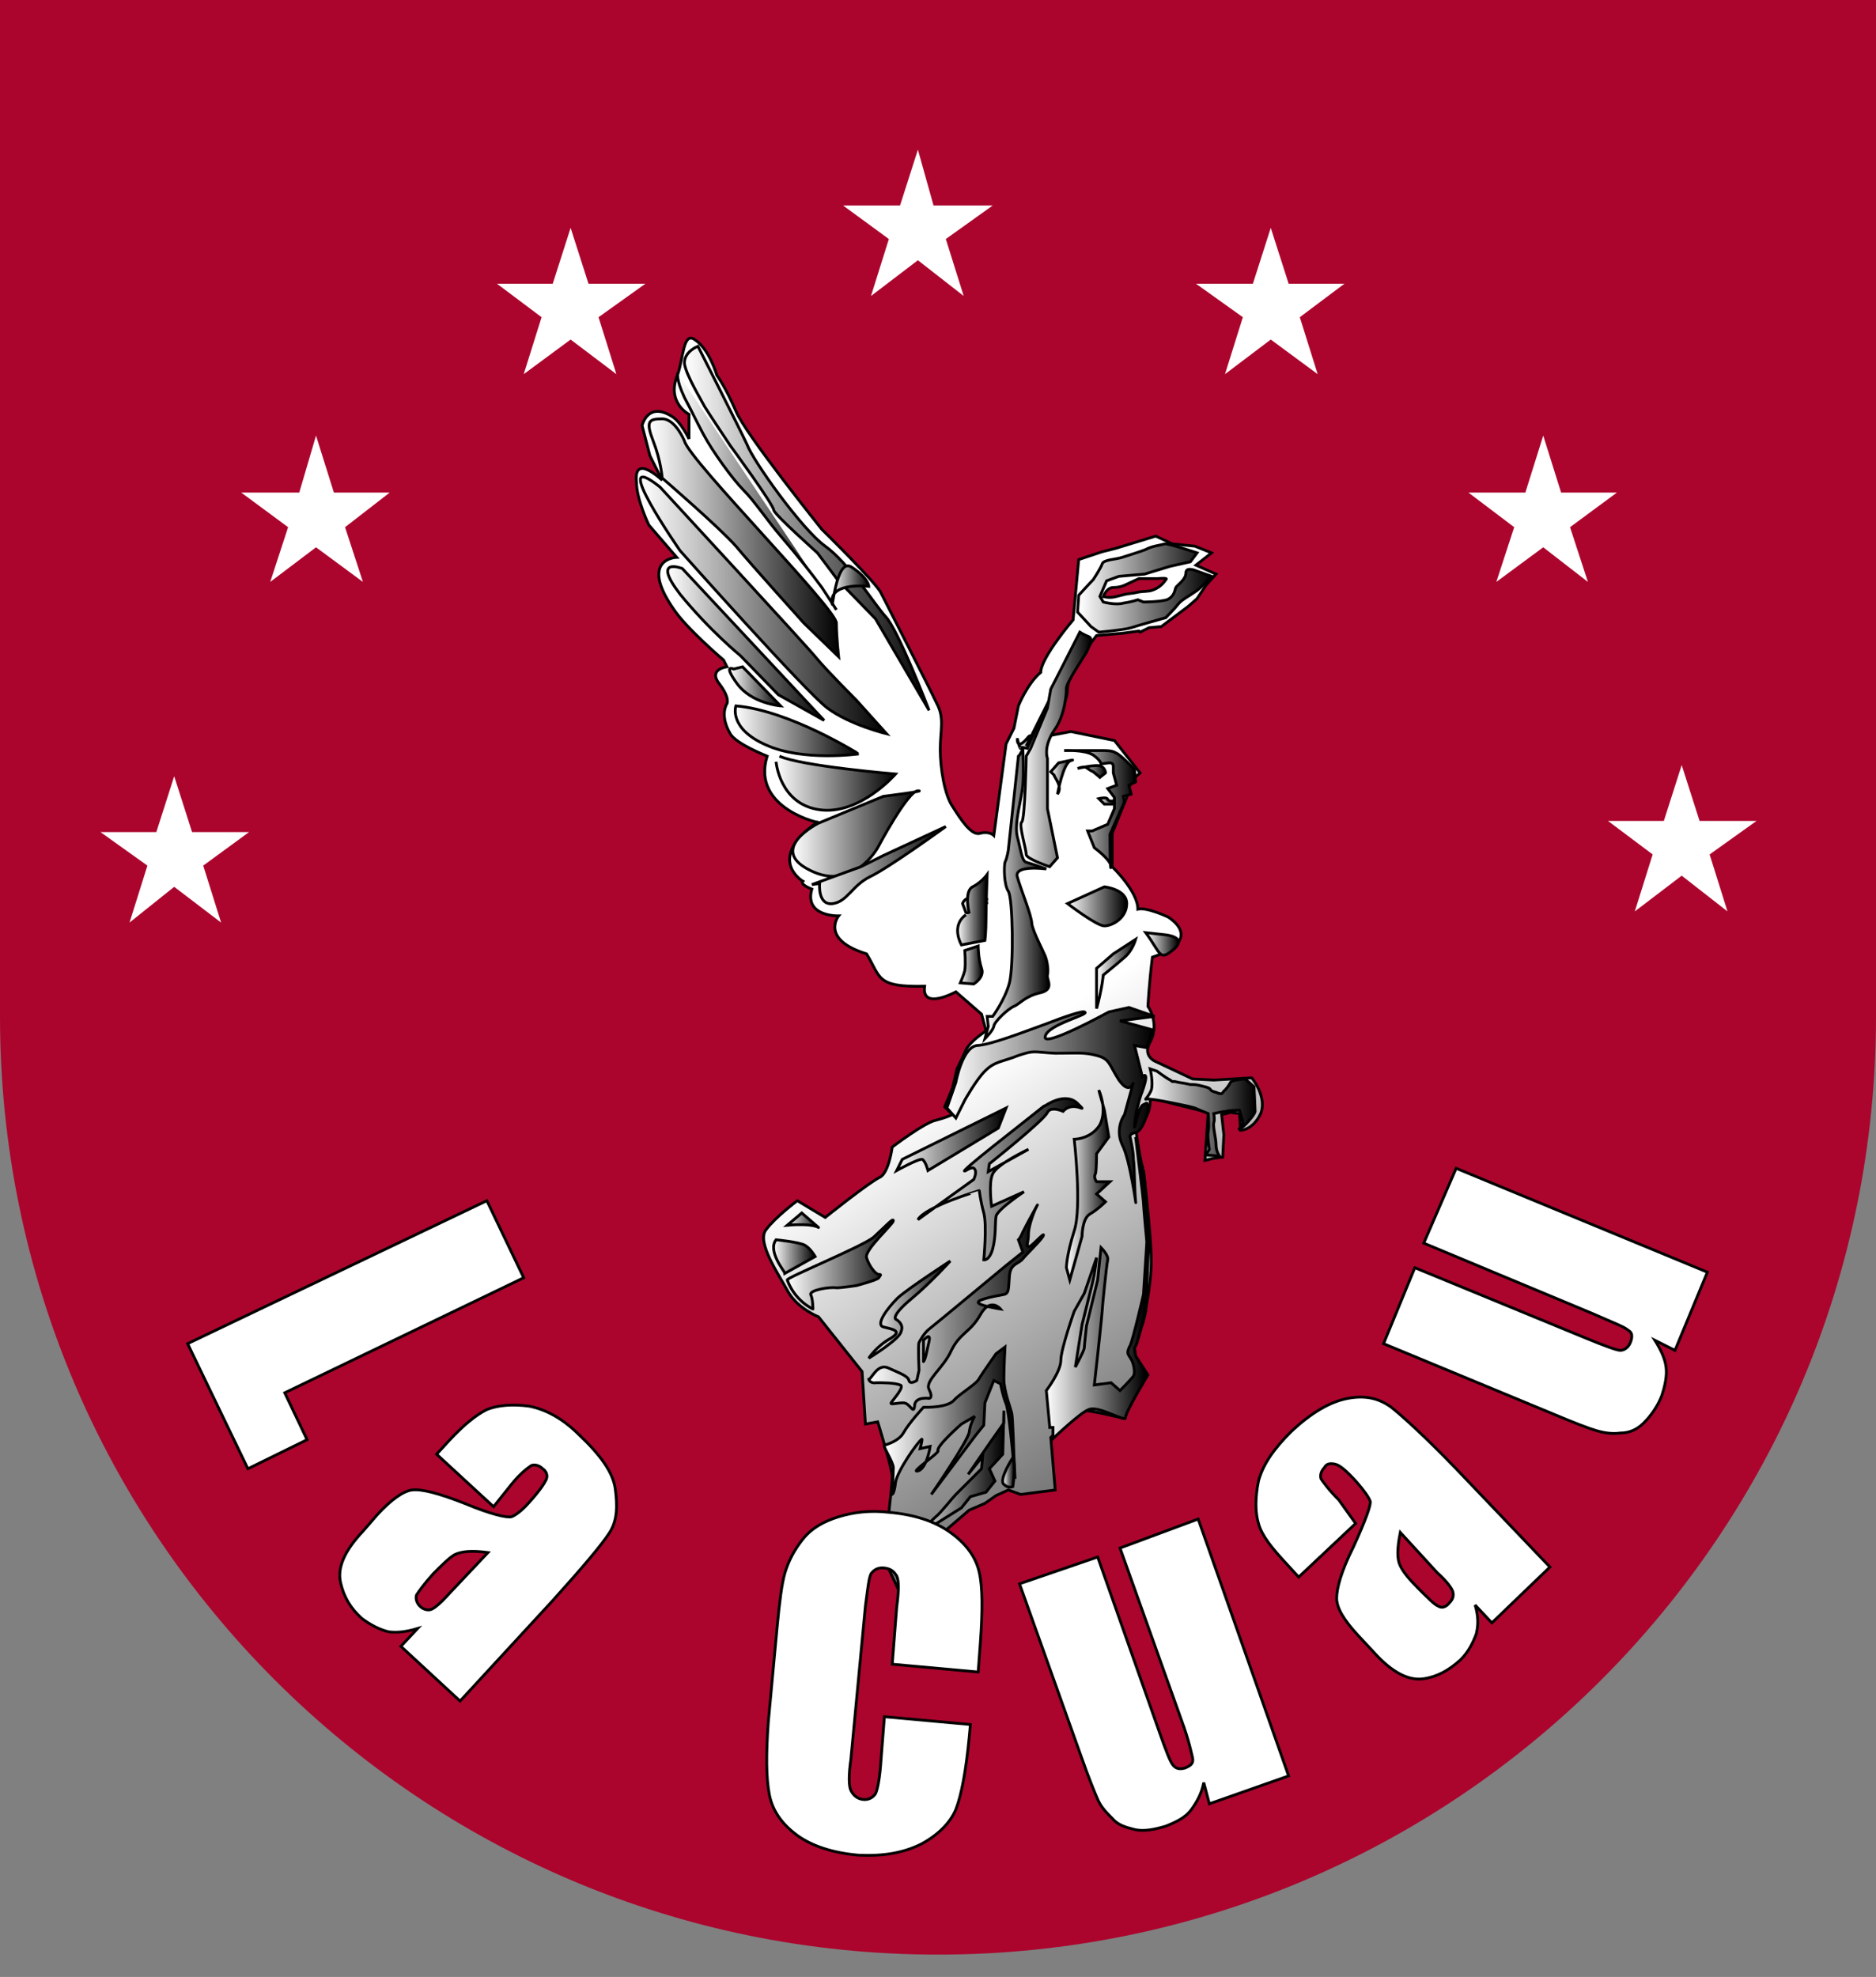 <?xml version="1.0" encoding="UTF-8"?>
<svg xmlns="http://www.w3.org/2000/svg" xmlns:xlink="http://www.w3.org/1999/xlink" version="1.1" id="Capa_1" x="0px" y="0px" viewBox="0 0 168 177" style="enable-background:new 0 0 168 177;" xml:space="preserve">
<rect x="0" y="0" width="168" height="177" fill="#808080" stroke="none"/>
<style type="text/css">
	.st0{fill:#AB052D;}
	.st1{fill-rule:evenodd;clip-rule:evenodd;fill:#F4F3F3;}
	.st2{fill-rule:evenodd;clip-rule:evenodd;fill:url(#SVGID_1_);stroke:#000000;stroke-width:0.25;}
	.st3{fill:url(#SVGID_00000000199180275843371580000012334964230843804594_);stroke:#000000;stroke-width:0.25;}
	.st4{fill:url(#SVGID_00000045598370849664571580000004590357033233077146_);stroke:#000000;stroke-width:0.25;}
	.st5{fill:url(#SVGID_00000127727423787009143620000015145922157227337635_);stroke:#000000;stroke-width:0.25;}
	.st6{fill:url(#SVGID_00000000205589728409093690000000118812497252145066_);stroke:#000000;stroke-width:0.25;}
	.st7{fill:url(#SVGID_00000033329532393938492420000002633966564759413139_);stroke:#000000;stroke-width:0.25;}
	.st8{fill:url(#SVGID_00000093165826063195963330000014051558313840357267_);stroke:#000000;stroke-width:0.25;}
	.st9{fill:url(#SVGID_00000022535611294522184590000004188362395371300239_);stroke:#000000;stroke-width:0.25;}
	.st10{fill:url(#SVGID_00000150087637666459072100000004853847435028119209_);stroke:#000000;stroke-width:0.25;}
	.st11{fill:url(#SVGID_00000074406416665773349990000007543268465719573695_);stroke:#000000;stroke-width:0.25;}
	.st12{fill:url(#SVGID_00000107574248240957537330000001531709300988153021_);stroke:#000000;stroke-width:0.25;}
	.st13{fill:url(#SVGID_00000101092162006259185050000002368082498798516392_);stroke:#000000;stroke-width:0.25;}
	.st14{fill:url(#SVGID_00000070113165338048928640000003688017722189625254_);stroke:#000000;stroke-width:0.25;}
	.st15{fill:url(#SVGID_00000109734841390381036840000002441287299059488171_);stroke:#000000;stroke-width:0.25;}
	.st16{fill:url(#SVGID_00000175319393101244801930000008266076515004169615_);stroke:#000000;stroke-width:0.25;}
	.st17{fill:url(#SVGID_00000029031136897230042890000010570281097672474030_);stroke:#000000;stroke-width:0.25;}
	.st18{fill:url(#SVGID_00000073683286797411762210000013967570076631574914_);stroke:#000000;stroke-width:0.25;}
	.st19{fill:url(#SVGID_00000000189592807893144270000011306583971452895928_);stroke:#000000;stroke-width:0.25;}
	.st20{fill:url(#SVGID_00000181795613329940329120000000337999515314182075_);stroke:#000000;stroke-width:0.25;}
	.st21{fill:url(#SVGID_00000133509873728893905830000017048359151847370903_);stroke:#000000;stroke-width:0.25;}
	.st22{fill:url(#SVGID_00000095312593238701868740000003101922305501301175_);stroke:#000000;stroke-width:0.25;}
	.st23{fill:url(#SVGID_00000068667405252897619670000016691660284800807845_);stroke:#000000;stroke-width:0.25;}
	.st24{fill:url(#SVGID_00000174577064852480948580000002760173536327170464_);stroke:#000000;stroke-width:0.25;}
	.st25{fill:url(#SVGID_00000037684232068061337740000009818849221692214921_);stroke:#000000;stroke-width:0.25;}
	.st26{fill:url(#SVGID_00000000180235131814410880000004397387095188342163_);stroke:#000000;stroke-width:0.25;}
	.st27{fill:url(#SVGID_00000027570579951980743200000017412782791176688308_);stroke:#000000;stroke-width:0.25;}
	.st28{fill:url(#SVGID_00000000938866343448129380000000681247171346559633_);stroke:#000000;stroke-width:0.25;}
	.st29{fill:url(#SVGID_00000013173137602466789150000017454267924882539139_);stroke:#000000;stroke-width:0.25;}
	.st30{fill:url(#SVGID_00000077293383234455623710000000566078098314694564_);stroke:#000000;stroke-width:0.25;}
	.st31{fill:url(#SVGID_00000083077697009976224020000003756153272138475421_);stroke:#000000;stroke-width:0.25;}
	.st32{fill:url(#SVGID_00000056409313622850117460000014751035547994934681_);stroke:#000000;stroke-width:0.25;}
	.st33{fill:url(#SVGID_00000055707885057070052650000004141567761982683538_);stroke:#000000;stroke-width:0.25;}
	.st34{fill:url(#SVGID_00000114763560485598586580000017216596279606985648_);stroke:#000000;stroke-width:0.25;}
	.st35{fill:url(#SVGID_00000140715679765644192510000000807961802485160890_);stroke:#000000;stroke-width:0.25;}
	.st36{fill:url(#SVGID_00000040547210284350703780000002170286411340371114_);stroke:#000000;stroke-width:0.25;}
	.st37{fill:url(#SVGID_00000148646413629046837340000010311159730609544081_);stroke:#000000;stroke-width:0.25;}
	.st38{fill:url(#SVGID_00000052089098273874775280000016788322368081848758_);stroke:#000000;stroke-width:0.25;}
	.st39{fill:url(#SVGID_00000010307080638064770210000003619727756712719782_);stroke:#000000;stroke-width:0.25;}
	.st40{fill:url(#SVGID_00000002386821378754017010000008501936182658105249_);stroke:#000000;stroke-width:0.25;}
	.st41{fill:url(#SVGID_00000060724537096508821250000017275855196508285626_);stroke:#000000;stroke-width:0.25;}
	.st42{fill:url(#SVGID_00000034074305755362065000000010809535403430640063_);stroke:#000000;stroke-width:0.25;}
	.st43{fill:#473D3D;}
	.st44{fill:url(#SVGID_00000061451026026137523190000011981356913976066434_);stroke:#000000;stroke-width:0.25;}
	.st45{stroke:#FFFFFF;stroke-width:0.25;}
	.st46{stroke:#FFFFFF;stroke-width:0.5;}
	.st47{stroke:#FFFFFF;stroke-width:0.75;}
	.st48{fill:#FFFFFF;}
	.st49{fill:none;}
	.st50{stroke:#000000;stroke-width:0.25;}
	
		.st51{fill-rule:evenodd;clip-rule:evenodd;fill:url(#SVGID_00000179619892778864895660000014124478709108340405_);stroke:#000000;stroke-width:0.25;}
	
		.st52{fill-rule:evenodd;clip-rule:evenodd;fill:url(#SVGID_00000013880911592437596780000009196617479681874337_);stroke:#000000;stroke-width:0.25;}
	.st53{fill:#FFFFFF;stroke:#000000;stroke-width:0.25;}
	.st54{fill-rule:evenodd;clip-rule:evenodd;fill:#FFFFFF;}
	.st55{fill:none;stroke:#000000;stroke-width:0.25;}
</style>
<path class="st0" d="M0-2h168v93c0,46.4-37.6,84-84,84S0,137.4,0,91V-2z"></path>
<path class="st1" d="M-76.9,90.5l-1.9-3.2c-0.2-0.3-0.1-0.6,0.2-0.8l3.2-1.9c0.3-0.2,0.6-0.1,0.8,0.2l1.9,3.2  c0.2,0.3,0.1,0.6-0.2,0.8l-3.2,1.9C-76.4,90.9-76.8,90.8-76.9,90.5z"></path>
<path class="st1" d="M285.9,44.5l1.5-2.6c0.1-0.2,0-0.5-0.2-0.6l-2.6-1.5c-0.2-0.1-0.5-0.1-0.6,0.2l-1.5,2.6c-0.1,0.2,0,0.5,0.2,0.6  l2.6,1.5C285.5,44.8,285.8,44.8,285.9,44.5z"></path>
<path class="st1" d="M221.2-129l2,3.5l4.3-2.5l0.4,0.7l1.9-1.1l-3.3-5.7l-1.9,1.1l0.6,1.1l-0.7,0.4c-0.6,0-1.2-0.2-1.8-1.2  c-0.9-1.5,0.1-3.2,1.8-4.2s3.8-0.9,4.6,0.5c0.6,1,0.3,2.4-1.1,3.2l1.8,3.1l5.1-2.9l-1.5-2.6l-1.5,0.4c0.1-0.4,1-1.7-0.5-4.2  c-1.6-2.7-5.7-3.8-9.5-1.6c-3.8,2.1-4.7,5.9-3,8.9c0.8,1.3,2,2.1,2.9,2.1L221.2-129z M220.1-149.3l-1.1-0.8l-6.6,9.3l-3.5-2.5  l0.3-9.1l-2.9,4.1l1.3,0.9l-1.5,2.1l-5-3.5l1.5-2.1l1,0.7l5.1-7.2l-0.9-0.7l1.5-2.1l4.7,3.3l-0.3,8.8l2.8-3.9l-1.1-0.8l1.5-2.1  l4.9,3.5L220.1-149.3z M194.8-164.8l-0.7,2.5l1.2,0.3l-2.4,8.3l-1.2-0.3l-0.7,2.6l6.4,1.8l0.7-2.6l-1.2-0.3l2.4-8.3l1.2,0.3l0.7-2.5  L194.8-164.8z M172-165.2l0.2,2.6l1.1-0.1l0.7,8.6l-1.1,0.1l0.2,2.6l6.5-0.5l-0.2-2.6l-1.2,0.1l-0.2-3l3.8-0.3l0.2,3l-1.2,0.1  l0.2,2.6l6.5-0.5l-0.2-2.6l-1.2,0.1l-0.7-8.6l1.2-0.1l-0.2-2.6l-6.5,0.5l0.2,2.6l1.2-0.1l0.2,3l-3.8,0.3l-0.2-3l1.2-0.1l-0.2-2.6  L172-165.2z M157.8-144.3l3.1-1.6l-0.5-1.5c1.1,0.5,2.8,0.7,4.6-0.3c2.1-1.1,4.2-3.4,2.8-6.2c-2.1-4.2-9-0.1-9.9-2  c-0.3-0.6,0.2-1.3,0.7-1.6c1.2-0.6,2.7-0.4,3.3,0.9l3.2-1.6l-2.3-4.5l-3.1,1.6l0.6,1.6c-1.4-1-3.2-0.7-4.7,0.1  c-1.7,0.9-3.6,3.4-2.3,6c2.3,4.5,8.9,0.4,9.6,1.8c0.4,0.7-0.4,1.3-1.1,1.7c-0.8,0.3-2.4,0.9-3.2-0.6l-3.3,1.7L157.8-144.3z   M140.7-147.4l4.8-4.6l1.8,1.9l-0.9,0.9l6,6.3l0.9-0.9l1.8,1.9l-4.8,4.6l-1.8-1.9l0.9-0.9l-6-6.3l-0.9,0.9L140.7-147.4z M130-130.6  l2.4,1.2l0.6-1.1l7.7,3.9l-0.6,1.1l2.4,1.2l3.4-6.6l-2.4-1.2l-0.9,1.8l-2.3-1.2l1.7-3.4l-2.4-1.2l-1.7,3.4l-3.1-1.6l1.4-2.7l1.6,0.8  l1.6-3.1l-3.9-2L130-130.6z"></path>
<path class="st1" d="M-52.5-178.8c0-21-17-38-38-38s-38,17-38,38s17,38,38,38S-52.5-157.8-52.5-178.8z M-89.3-173.4  c-1.6,1.6-3.3,2.6-5,3s-3.3,0.2-4.9-0.4C-96.6-173.5-93.4-174.8-89.3-173.4z M-101-166.7c-0.1,0-0.2,0-0.4,0.1  c-1.7,0.2-3.4-0.1-5-0.9c2.6-2.4,5.8-3.4,10-1.7C-97.8-167.8-99.4-167-101-166.7L-101-166.7z M-94.7-161.5c-2.5,2.1-6.1,3.4-9.8,1.2  c1.4-1.2,2.9-1.9,4.6-2C-98.4-162.6-96.6-162.3-94.7-161.5z M-97.7-151.7c-0.1,0-0.2,0-0.3,0c-1.6,0-3.1-0.5-4.5-1.5  c1.4-1,2.8-1.6,4.4-1.7c1.5-0.2,3.2,0.2,4.9,1.1C-94.8-152.5-96.3-151.8-97.7-151.7L-97.7-151.7z M-105-169.7  c-1.7,1.2-3.4,1.9-5.1,2s-3.4-0.3-5-1.1C-112.3-170.8-108.7-171.2-105-169.7z M-113.3-170.4c-1.8,1-3.5,1.4-5.2,1.4  c-1.2-0.1-2.3-0.3-3.3-0.8c-0.1-0.4-0.2-0.8-0.3-1.3c1-0.4,2.1-0.5,3.2-0.6c0.1,0,0.3,0,0.4,0C-117-171.7-115.2-171.3-113.3-170.4z   M-103.8-165.9c-2.9,1.9-6.5,2.5-10.1,0.5c1.4-0.9,3-1.4,4.7-1.5C-107.6-167-105.8-166.7-103.8-165.9z M-103-162.4  c-1.7,1.1-3.4,1.6-5.1,1.6c-1.7-0.1-3.4-0.7-5-1.6C-110.3-164.1-106.9-164.2-103-162.4z M-112.3-167c-2.3,1.2-5.4,1.5-8.7,0.1  c-0.1-0.4-0.3-0.8-0.4-1.1c1.2-0.3,2.4-0.4,3.7-0.4C-116.1-168.5-114.2-168-112.3-167z M-111.5-163.8c-1.7,0.8-3.4,1-5.1,0.8  c-1.1-0.3-2.2-0.7-3.3-1.2c-0.2-0.5-0.4-0.9-0.6-1.4C-118.1-166-115.2-165.7-111.5-163.8z M-102.1-158.5c-2.4,1.5-6,2-9.9-0.5  c1.4-0.7,2.9-1,4.6-0.9C-105.8-160-104-159.5-102.1-158.5z M-101.4-155c-1.6,0.9-3.3,1.3-4.8,1.1c-1.7-0.3-3.3-1-4.8-2.1  c2.7-1.3,5.1-0.9,8.9,0.7C-101.9-155.3-101.6-155.2-101.4-155z M-115.2-159.9c-0.1,0-0.2-0.1-0.4-0.1c-0.9-0.3-1.9-0.7-2.8-1.2  c-0.3-0.5-0.6-1-0.9-1.6c1,0,2,0.1,3.2,0.3c1.7,0.2,3.5,1,5.5,2C-112-159.8-113.6-159.7-115.2-159.9L-115.2-159.9z M-109.5-157.2  c-1.6,0.5-3.3,0.5-4.9,0c-0.6-0.2-1.1-0.5-1.7-0.8c-0.5-0.7-1-1.4-1.5-2.1c0.7,0.1,1.5,0.2,2.3,0.5c0.1,0,0.3,0.1,0.4,0.1  C-113.3-159.2-111.5-158.4-109.5-157.2z M-104.7-150.3c-0.1,0-0.2,0-0.3-0.1c-1.6-0.4-3.1-1.2-4.6-2.4c1.3-0.4,2.7-0.6,4.3-0.3  c1.6,0.1,3.3,0.8,5,1.9c-0.1,0.1-0.2,0.1-0.3,0.2c-0.3,0.1-0.5,0.2-0.8,0.3C-102.5-150.2-103.6-150.1-104.7-150.3  C-104.7-150.2-104.7-150.3-104.7-150.3z M-99.8-147.6c-0.5,0.2-1,0.4-1.5,0.6c-2.2-0.8-4.2-1.8-6-2.9c0.8-0.1,1.6,0,2.4,0.1  c0.1,0,0.2,0.1,0.4,0.1c1.1,0.2,2.2,0.6,3.4,1.3c0.1,0.1,0.3,0.2,0.4,0.3C-100.4-148.1-100.1-147.8-99.8-147.6z M-100.2-150.5  c0.7-0.3,1.5-0.5,2.2-0.6c0.1,0,0.2,0,0.4,0c1.5-0.1,3,0.3,4.6,1.3c-1.6,1.3-3.1,1.9-4.6,1.9c-1,0-1.9-0.3-2.8-0.7  c-0.1-0.1-0.3-0.2-0.4-0.3c-0.3-0.2-0.7-0.5-1-0.7c0.3-0.2,0.6-0.4,1-0.6C-100.7-150.2-100.5-150.4-100.2-150.5z M-103.8-156.8  c2.5-2.1,5.6-2.8,9.6-0.8c-1.6,1.3-3.3,2.1-4.9,2.2C-100.7-155.3-102.4-155.9-103.8-156.8z M-100.5-162.9c-1.8,0.2-3.6-0.3-5-1  c1.3-1.2,2.7-1.9,4.3-2.2c0.1,0,0.3,0,0.4-0.1c1.6-0.3,3.4,0,5.3,0.8C-97.2-163.9-98.9-163.2-100.5-162.9z M-97.5-173  c-2.5,2.2-6.2,3.8-10,1.9C-104.9-173.6-101.7-174.6-97.5-173z M-112.5-154c-0.7-0.7-1.4-1.4-2-2.1c-0.3-0.3-0.6-0.7-0.9-1  c0.6,0.2,1.2,0.4,1.9,0.6c1.6,0.5,3.4,1.4,5.3,2.7C-109.6-153.4-111.1-153.5-112.5-154z M-107.3-150.5c-0.3,0-0.5,0.1-0.8,0.1  c-1.4-0.9-2.6-1.9-3.8-2.9C-110.4-152.7-108.9-151.8-107.3-150.5z M-105.7-173.2c-2.9,2.1-6.5,3-10,1.3  C-112.7-174.2-109.4-174.6-105.7-173.2z M-58.9-181.4c-1.6,1.7-3.2,2.8-4.7,3.4c-1.6,0.6-3,0.7-4.3,0.2c1.3-1.6,2.6-2.7,4-3.3l0,0  c0.1-0.1,0.2-0.1,0.3-0.2C-62.1-181.8-60.5-181.9-58.9-181.4z M-63.2-174.2c-0.1,0-0.2,0.1-0.3,0.2c-1.5,0.6-2.8,0.7-3.9,0.2  c1.4-1.7,2.9-2.9,4.4-3.5s2.9-0.6,4.3-0.2C-60.3-176-61.8-174.9-63.2-174.2L-63.2-174.2z M-59.2-173.8c-1.7,1.7-3.3,2.9-4.7,3.5  s-2.7,0.7-3.7,0.2c1.4-1.7,2.7-2.8,4.1-3.4c0.1-0.1,0.2-0.1,0.3-0.2C-61.8-174.3-60.5-174.3-59.2-173.8z M-70.1-173  c-0.1,0-0.2,0.1-0.3,0.2c-1.5,0.7-3,0.7-4.3,0.2c1.4-1.8,2.8-3,4.4-3.7c1.5-0.6,3.1-0.7,4.8-0.2C-67.2-174.9-68.7-173.7-70.1-173  L-70.1-173z M-64.5-166.2c-0.1,0.1-0.2,0.1-0.3,0.2c-1.3,0.7-2.4,0.7-3.2,0.2c1.5-1.8,3-3,4.3-3.7c1.3-0.6,2.5-0.7,3.5-0.2  C-61.8-168.1-63.3-166.9-64.5-166.2L-64.5-166.2z M-61.7-165.9c-1.9,1.8-3.3,3.1-4.5,3.8s-2.1,0.8-2.8,0.2c1.5-1.7,2.9-3,4.1-3.6  c0.1,0,0.2-0.1,0.3-0.2C-63.4-166.3-62.4-166.4-61.7-165.9z M-70.4-165c-0.1,0-0.2,0.1-0.3,0.2c-1.4,0.7-2.7,0.7-3.8,0.2  c1.5-1.8,2.9-3.1,4.4-3.8c1.4-0.6,2.8-0.7,4.1-0.2C-67.6-166.9-69.1-165.7-70.4-165L-70.4-165z M-67.5-158c-0.1,0.1-0.2,0.1-0.3,0.2  c-1.1,0.7-1.9,0.8-2.5,0.3c1.6-1.9,2.9-3.2,4.1-3.8c1.1-0.6,2-0.7,2.6-0.3C-65.2-159.9-66.4-158.7-67.5-158L-67.5-158z M-65.5-157.9  c-0.5,0.6-1,1.2-1.5,1.8c-0.7,0.8-1.5,1.6-2.3,2.4c-0.9,0.6-1.6,0.6-2.1,0.2c1.3-1.7,2.5-3,3.5-3.7l0,0c0.1-0.1,0.2-0.1,0.2-0.2  C-66.8-158-66-158.1-65.5-157.9z M-72.2-156.7c-0.1,0.1-0.2,0.1-0.3,0.2c-1.2,0.7-2.2,0.7-2.9,0.1c1.6-1.9,3-3.2,4.3-3.9  c1.2-0.7,2.3-0.7,3.1-0.1C-69.7-158.7-71.1-157.4-72.2-156.7L-72.2-156.7z M-73.4-175.5c-1.6,1.8-3.3,3-4.8,3.6  c-1.6,0.6-3.2,0.7-4.6,0.2C-80.3-174.9-76.9-176.3-73.4-175.5z M-81.3-174.2c-1.6,1.8-3.3,2.9-4.9,3.5c-1.7,0.6-3.3,0.5-4.8-0.2  C-88.5-173.9-85.4-175.4-81.3-174.2z M-72.7-171.4c-2.9,3-6.2,5-9.2,3.8c1.4-1.8,2.9-2.9,4.5-3.6C-75.9-171.8-74.4-171.9-72.7-171.4  z M-72.7-167.6c-1.7,1.8-3.3,3.1-4.7,3.7c-1.5,0.7-2.9,0.7-4.2,0.2C-78.8-167.3-75.8-168.6-72.7-167.6z M-80.3-170.4  c-2.5,2.8-6.1,5-9.6,3.4c0.9-1.1,2.8-2.7,4.5-3.3C-83.8-170.9-82.1-170.9-80.3-170.4z M-79.9-166.4c-1.7,1.9-3.3,3-4.9,3.6  s-3.1,0.5-4.5-0.2C-86.7-166.1-83.6-167.6-79.9-166.4z M-73.7-162.6c-2.7,2.7-5.5,4.2-7.8,3c1.4-1.8,2.9-3,4.4-3.6  c1.4-0.7,2.8-0.8,4.2-0.3c-0.2,0.2-0.4,0.4-0.6,0.6C-73.6-162.7-73.6-162.6-73.7-162.6z M-73.6-159.4c-1.7,1.9-3.3,3.2-4.6,3.8  c-1.4,0.6-2.5,0.7-3.5,0c3.1-3.7,4.9-4.2,7.6-4C-73.9-159.5-73.7-159.5-73.6-159.4z M-84.1-158.9c-0.1,0-0.2,0.1-0.3,0.1  c-0.9,0.3-1.8,0.4-2.6,0.3c-0.3-0.1-0.6-0.2-0.9-0.2c-0.3-0.1-0.6-0.2-0.8-0.3c0.2-0.2,0.4-0.5,0.6-0.7c0.6-0.4,1.1-0.9,1.6-1.4  c0.7-0.5,1.4-0.9,2.2-1.2c1.5-0.5,3.1-0.5,4.7,0C-81.2-160.6-82.7-159.5-84.1-158.9L-84.1-158.9z M-79.8-158.3  c-1.7,1.8-3.3,3-4.7,3.6c-1.5,0.5-2.8,0.3-4-0.4c1.3-1.5,2.7-2.6,4-3.1c0.1,0,0.2-0.1,0.3-0.1C-82.6-158.9-81.1-158.8-79.8-158.3z   M-78.4-151.4c-0.1,0.1-0.2,0.1-0.3,0.1c-1.3,0.6-2.3,0.6-3.2,0c1.4-1.8,2.8-3,4.1-3.6c1.2-0.6,2.4-0.7,3.3-0.2  c-0.1,0.1-0.2,0.2-0.3,0.3c-0.3,0.3-0.5,0.5-0.8,0.8C-76.6-152.7-77.5-151.9-78.4-151.4L-78.4-151.4z M-75.3-151  c-1.2,1.5-2.3,2.6-3.2,3.3c-0.8,0.3-1.5,0.6-2.3,0.9c-0.5,0-1-0.2-1.4-0.5c1.2-1.6,2.4-2.8,3.6-3.4c0.1-0.1,0.2-0.1,0.3-0.1  c0.9-0.4,1.6-0.6,2.4-0.5c0.1,0,0.2,0.1,0.3,0.1C-75.7-151.2-75.5-151.1-75.3-151z M-74.6-154.3c0.7-0.7,1.4-1.2,2-1.6  c0.1-0.1,0.2-0.1,0.3-0.2c1.1-0.7,2.1-0.7,2.8-0.2c-1.6,2-2.9,3.3-4,3.9c-0.7,0.5-1.4,0.6-1.9,0.5c-0.1,0-0.2,0-0.3-0.1  c-0.2-0.1-0.4-0.2-0.6-0.3c0.3-0.5,0.6-0.9,1-1.3C-75.1-153.7-74.9-154-74.6-154.3z M-73.3-162.4c0.8-0.8,1.7-1.5,2.5-1.9  c0.1,0,0.2-0.1,0.3-0.2c1.3-0.6,2.6-0.7,3.6-0.2c-1.8,2-3.4,3.2-4.6,3.9c-1.4,0.7-2.5,0.6-3.3,0.1c0.5-0.6,0.9-1.1,1.4-1.5  C-73.4-162.2-73.3-162.3-73.3-162.4z M-70.5-169c-1.5,0.7-3,0.7-4.1,0.2c1.4-1.7,2.8-2.9,4.1-3.6l0,0c0.1-0.1,0.2-0.1,0.3-0.2  c1.5-0.6,2.9-0.7,4.4-0.2C-67.4-170.8-69-169.6-70.5-169z M-71.1-176.7c-1.5,0.6-3.3,0.7-4.6,0.2c1.2-1.6,2.6-2.8,4-3.5  c0.1,0,0.2-0.1,0.4-0.2c1.6-0.6,3.2-0.7,5-0.2C-67.9-178.5-69.6-177.3-71.1-176.7z M-88.1-169.4c-3,2.1-5.5,4.5-9.8,2.5  c1.4-1.4,2.9-2.4,4.6-2.8C-91.7-170.1-90-170-88.1-169.4z M-97.2-163.2c2.6-2.6,5.7-3.8,9.7-2.4c-1.7,1.6-3.3,2.6-4.9,3  C-94.1-162.3-95.7-162.5-97.2-163.2z M-88.5-160.1c-1,0.7-2,1.2-2.9,1.5l0,0c-0.1,0-0.2,0-0.3,0.1c-1.6,0.3-3.2,0.1-4.6-0.7  c1.4-1.4,2.9-2.3,4.5-2.6c1.6-0.4,3.2-0.3,4.9,0.3C-87.5-161.1-88-160.6-88.5-160.1z M-87.3-157.9c0.2,0.1,0.4,0.1,0.7,0.2  c-1.6,1.6-3.2,2.6-4.7,2.9c-1.6,0.3-3.1,0-4.4-0.8c1.3-1.2,2.7-2,4.1-2.4l0,0c0.1,0,0.2-0.1,0.3-0.1c1-0.2,2.1-0.2,3.1,0  C-87.9-158-87.6-157.9-87.3-157.9z M-86.2-153.5c-1.6,1.2-2.2,2.1-4.3,2.8l0,0c-0.1,0-0.2,0-0.3,0.1c-1.5,0.3-2.8-0.1-4.1-0.9  c1.4-1.3,2.8-2.1,4.3-2.4C-89.2-154.3-87.7-154.2-86.2-153.5z M-90.5-150.2c1.5-0.3,3,0,4.1,0.6c-1.6,1.6-3,2.5-4.4,2.7  c-1.4,0.3-2.7-0.1-3.9-1c1.3-1.2,2.6-1.9,3.9-2.2C-90.8-150.1-90.6-150.1-90.5-150.2z M-80-154.1c-2.6,2.8-5.7,4.8-8.1,3.1  c1-1.2,2.7-2.7,4.2-3.2C-82.5-154.8-81.2-154.7-80-154.1z M-80.6-149.9c-1.5,1.8-2.9,3-4.2,3.5c-1.3,0.4-2.5,0.3-3.5-0.5  c1.3-1.5,2.5-2.5,3.8-3c0.1,0,0.2-0.1,0.3-0.1C-82.9-150.6-81.7-150.6-80.6-149.9z M-74.1-179.1c-2.7,2.9-6.1,4.9-9.5,3.7  C-81-178.8-77.8-180-74.1-179.1z M-98.8-204.1c-0.9,1.4-2,2.4-3.1,2.8c-1.1,0.4-2.2,0.3-3.2-0.4  C-103.7-204.5-101.9-205.6-98.8-204.1z M-107.2-205.2c-0.1,0-0.1,0.1-0.2,0.1c-0.8,0.4-1.6,0.2-2.1-0.5c1.2-0.9,2.5-1.8,4-2.5  c0.2,0.1,0.3,0.2,0.5,0.3C-105.7-206.5-106.4-205.6-107.2-205.2L-107.2-205.2z M-106.5-197.2c-0.1,0-0.2,0.1-0.3,0.1  c-1.2,0.4-2.2,0.3-3.1-0.4c1.1-1.7,2.1-2.7,3.1-3.1c1-0.4,2.2-0.3,3.5,0.5C-104.3-198.6-105.4-197.7-106.5-197.2L-106.5-197.2z   M-105.6-189.3c-0.1,0-0.2,0.1-0.3,0.1c-1.4,0.4-2.7,0.3-3.9-0.4c1.3-1.6,2.5-2.6,3.8-3.1c1.3-0.4,2.7-0.3,4.3,0.4  C-103-190.8-104.3-189.8-105.6-189.3L-105.6-189.3z M-104.4-181.6c-0.1,0-0.2,0.1-0.3,0.1c-1.6,0.4-3.1,0.2-4.4-0.5  c1.4-1.5,2.8-2.5,4.3-2.9s3.1-0.3,4.8,0.4C-101.4-183-102.9-182.1-104.4-181.6L-104.4-181.6z M-108.7-200.2c-1.2,1.6-2.4,2.6-3.4,3  c-1.1,0.5-1.9,0.3-2.5-0.4C-112.3-200.7-110.4-201.6-108.7-200.2z M-112.9-200c-1.3,1.7-2.5,2.8-3.5,3.2c-0.6,0.3-1.1,0.3-1.4,0.1  c0.8-1.3,1.8-2.6,2.9-3.9c0,0,0,0,0.1,0C-114.1-201-113.5-200.8-112.9-200z M-108.5-195.9c-2.3,2.6-5,4.2-6.9,2.7  c1.3-1.6,2.5-2.6,3.6-3C-110.7-196.8-109.7-196.6-108.5-195.9z M-108.4-192.2c-1.5,1.5-2.9,2.5-4.2,2.9c-1.4,0.4-2.6,0.3-3.5-0.3  C-113.3-192.6-110.9-193.5-108.4-192.2z M-117.3-192.8c-0.1,0-0.2,0.1-0.2,0.1c-1.1,0.4-1.8,0.3-2.3-0.3c0.1-0.2,0.2-0.4,0.3-0.6  c1.3-1.4,2.4-2.3,3.3-2.7c1-0.4,1.8-0.3,2.6,0.5C-115-194.3-116.3-193.3-117.3-192.8C-117.3-192.9-117.3-192.8-117.3-192.8z   M-114.3-191.9c-1.6,1.6-3,2.5-4.3,2.9c-1.2,0.4-2.2,0.3-2.8-0.3c0.1-0.1,0.1-0.3,0.1-0.4c1.3-1.2,2.5-2.1,3.5-2.5  c0.1,0,0.2-0.1,0.3-0.1C-116.3-192.7-115.3-192.6-114.3-191.9z M-108.7-187.4c-2.5,2.1-5.4,3.1-7.6,1.8c1.4-1.4,2.8-2.4,4.1-2.8  c1.3-0.4,2.7-0.3,4.2,0.3c-0.2,0.2-0.4,0.4-0.6,0.5C-108.6-187.5-108.7-187.5-108.7-187.4z M-107.7-184.4c-1.7,1.5-3.3,2.4-4.8,2.7  c-1.6,0.3-3,0.2-4.1-0.5c3-2.9,5-3.1,8.2-2.5C-108.1-184.6-107.9-184.5-107.7-184.4z M-118.8-185.3c-0.1,0-0.2,0-0.3,0.1  c-1.3,0.3-2.4,0.2-3.2-0.3c0-0.2,0.1-0.3,0.1-0.5c1.4-1.2,2.7-2,3.9-2.3c1.3-0.4,2.5-0.2,3.8,0.5  C-116.1-186.6-117.5-185.7-118.8-185.3L-118.8-185.3z M-114.7-184.3c-1.7,1.4-3.3,2.2-4.8,2.5c-1.3,0.2-2.4,0.1-3.3-0.3  c0-0.2,0.1-0.5,0.1-0.7c1.3-0.9,2.5-1.6,3.6-1.9l0,0c0.1,0,0.2,0,0.3-0.1C-117.5-185.2-116.1-185-114.7-184.3z M-111.6-178  c-0.1,0-0.2,0-0.3,0.1c-1.6,0.3-3.1,0.1-4.4-0.6c1.5-1.3,3.1-2.1,4.6-2.4c1.5-0.3,3.1-0.2,4.8,0.5c-0.1,0.1-0.2,0.1-0.3,0.2  c-0.3,0.2-0.5,0.4-0.8,0.6C-109.3-178.8-110.5-178.2-111.6-178L-111.6-178z M-106.6-176.9c-1.7,1.4-3.4,2.1-5.1,2.4  c-1,0.1-2,0.1-2.9-0.1c-0.4-0.1-0.8-0.3-1.2-0.4c-0.2-0.1-0.4-0.2-0.6-0.3c1.4-1.1,2.8-1.8,4.3-2.2l0,0c0.1,0,0.2,0,0.4-0.1  C-109.7-177.8-108-177.4-106.6-176.9z M-106.9-179.8c0.8-0.5,1.5-0.9,2.3-1.2c0.1,0,0.2-0.1,0.4-0.1c1.5-0.4,3.2-0.2,5,0.5  c-2.6,2.5-6.2,4.1-9.5,2.3c0.3-0.3,0.7-0.6,1-0.9C-107.5-179.4-107.2-179.6-106.9-179.8z M-108.2-187.2c0.8-0.7,1.5-1.2,2.4-1.5  c0.1,0,0.2-0.1,0.3-0.1c1.4-0.4,2.9-0.3,4.5,0.4c-1.5,1.6-3,2.6-4.4,3c-1.6,0.5-3.1,0.2-4.2-0.4c0.4-0.5,0.8-0.9,1.2-1.2  C-108.4-187.1-108.3-187.1-108.2-187.2z M-106.4-193.1c-1.3,0.5-2.7,0.3-3.5-0.3c1.1-1.5,2.2-2.5,3.3-3c0.1-0.1,0.2-0.1,0.3-0.1  c1.2-0.4,2.4-0.3,3.8,0.4C-103.8-194.6-105.1-193.6-106.4-193.1z M-107.2-201.1c-1,0.4-2,0.1-2.6-0.5c0.9-1.5,1.7-2.5,2.4-2.9  c0.1,0,0.1-0.1,0.2-0.1c0.8-0.4,1.8-0.2,3,0.6C-105.1-202.5-106.2-201.5-107.2-201.1z M-119.2-178.4c-0.1,0-0.2,0-0.3,0.1  c-1.3,0.2-2.5,0-3.5-0.5c0-0.2,0-0.5,0-0.7c1.4-0.9,2.7-1.5,4.1-1.7c1.5-0.3,2.9-0.1,4.5,0.7C-116.1-179.4-117.7-178.7-119.2-178.4  L-119.2-178.4z M-114.4-177.1c-2.3,1.5-5.7,2.6-8.5,1.5c0-0.4-0.1-0.7-0.1-1.1c1.2-0.6,2.3-1,3.4-1.2l0,0c0.1,0,0.2,0,0.4,0  C-117.6-178.1-116.1-177.9-114.4-177.1z M-108.6-204.1c-1.8,2.7-3.8,4.2-4.8,2.5c0.4-0.7,0.8-1.3,1.2-1.8c0.5-0.5,1.1-0.9,1.6-1.4  C-110-205-109.3-204.8-108.6-204.1z M-75.6-208c0.4,0.2,0.7,0.4,1.1,0.6c-0.6,0.9-1,1.5-2.2,1.8c-1.4,0.4-3,0.3-4.7-0.2  c0.5-1.1,1.3-1.9,2.4-2.2c0.1,0,0.2-0.1,0.3-0.1C-77.7-208.2-76.9-208.2-75.6-208z M-86.5-208.3c-0.1,0-0.2,0.1-0.2,0.1  c-1.2,0.3-2.7,0.1-4.3-0.4c0.2-1.2,0.8-1.8,1.9-2.1c1.1-0.2,2.7-0.1,4.9,0.5C-84.6-209.3-85.4-208.6-86.5-208.3L-86.5-208.3z   M-73.4-202.4c-0.1,0-0.2,0.1-0.3,0.1c-1.5,0.4-3.1,0.4-4.8-0.1c0.7-1.3,1.7-2.2,3.1-2.5c1.2-0.3,2.5-0.3,4.4,0  c0.1,0.1,0.2,0.2,0.4,0.3C-71.4-203.5-72.2-202.8-73.4-202.4L-73.4-202.4z M-67.8-201.9L-67.8-201.9c-1,1.3-2.4,2.2-3.9,2.7  s-3.2,0.5-4.9,0c0.8-1.3,1.8-2.2,3.1-2.6c0.1,0,0.2-0.1,0.3-0.1C-71.6-202.3-69.9-202.3-67.8-201.9z M-81.2-201.9  c-0.1,0-0.2,0.1-0.3,0.1c-1.4,0.4-2.9,0.3-4.6-0.2c0.6-1.4,1.6-2.3,2.9-2.7s3-0.3,5.2,0.3C-78.9-203.2-80-202.4-81.2-201.9  C-81.2-202-81.2-202-81.2-201.9z M-65.4-198.5c-1.8,2.2-4.9,4.1-9,2.9c1-1.5,2.1-2.4,3.6-2.9S-67.5-199-65.4-198.5z M-63.7-195.4  c-1.3,1.5-2.8,2.5-4.3,3c-1.6,0.6-3.2,0.6-4.8,0.1C-70.9-195-68.1-196.3-63.7-195.4z M-73.5-197.9c-1.8,2.3-4.8,4.3-8.8,3  c0.9-1.6,2.1-2.6,3.5-3C-77.4-198.5-75.6-198.5-73.5-197.9z M-61.7-191.9c-2.1,2.3-5.4,4.4-9.2,3.3c1.1-1.6,2.4-2.6,4-3.2  C-65.5-192.3-63.7-192.3-61.7-191.9z M-60.5-188.5c-1.5,1.6-3,2.6-4.6,3.2c-1.6,0.6-3.2,0.7-4.7,0.2  C-67.6-188-64.7-189.5-60.5-188.5z M-69.8-191c-2.1,2.5-5.3,4.7-9.3,3.4C-77-190.7-74.2-192.1-69.8-191z M-85.9-204.4  c-0.9,1.4-2,2.2-3.3,2.7c-1.3,0.4-2.7,0.3-4.1-0.3C-92.1-204.7-89.6-205.4-85.9-204.4z M-94.8-207.6c-1,2.1-3.1,3.7-6.1,2  c0.3-0.9,1.1-2.3,2.1-2.6C-97.8-208.4-96.5-208.3-94.8-207.6z M-92.8-204.1c-0.8,1.4-1.9,2.4-3.1,2.8c-1.2,0.4-2.5,0.3-3.8-0.4  C-98.4-204.5-96.5-205.6-92.8-204.1z M-83.4-200.8c-1.8,2.4-4.6,4-8,2.7c0.8-1.5,1.9-2.4,3.2-2.9C-86.9-201.5-85.3-201.4-83.4-200.8  z M-81.5-197.5c-1.2,1.5-2.5,2.5-4,3s-3,0.4-4.5-0.1C-88.2-197.6-85.4-198.5-81.5-197.5z M-93.9-197.7c-0.1,0-0.2,0.1-0.3,0.1  c-0.8,0.3-1.7,0.3-2.6,0.2c-0.2,0-0.3-0.1-0.5-0.1c-0.3-0.1-0.7-0.2-1-0.4c0.1-0.2,0.2-0.4,0.3-0.6c0.4-0.4,0.9-0.9,1.2-1.5  c0.5-0.4,1-0.7,1.5-0.9c1.2-0.4,2.7-0.3,4.5,0.4C-91.6-199.1-92.7-198.2-93.9-197.7L-93.9-197.7z M-89-196.9  c-1.8,2.4-4.7,4.4-8.2,2.8c0.9-1.5,2-2.5,3.2-3c0.1,0,0.2-0.1,0.3-0.1C-92.4-197.6-90.8-197.5-89-196.9z M-79.6-193.7  c-1.9,2.3-5.1,4.5-8.9,3.1c1.1-1.6,2.3-2.6,3.8-3.1C-83.3-194.2-81.6-194.2-79.6-193.7z M-78.2-190.2c-1.4,1.6-2.9,2.7-4.4,3.3  c-1.6,0.6-3.2,0.6-4.7,0c2.4-3.4,4.5-3.8,8.4-3.5C-78.7-190.3-78.5-190.3-78.2-190.2z M-87.4-193.1c-2,2.5-5.1,4.6-8.7,3  C-94.1-193.1-91.4-194.4-87.4-193.1z M-86-189.3c-1.4,1.7-2.9,2.8-4.4,3.3c-1.6,0.5-3.1,0.4-4.6-0.2C-93-189.3-90.2-190.6-86-189.3z   M-76.4-186.4c-2.2,2.5-5.6,4.8-9.4,3.5c1.2-1.7,2.6-2.8,4.1-3.3C-80.1-186.8-78.4-186.8-76.4-186.4z M-75.3-182.8  c-1.5,1.7-3.1,2.9-4.7,3.5c-1,0.4-1.9,0.5-2.8,0.5c-0.4-0.1-0.8-0.1-1.3-0.2c-0.2-0.1-0.5-0.1-0.7-0.2c2.2-2.9,4.5-4.1,8.5-3.8  C-76-183-75.6-182.9-75.3-182.8z M-77.8-183.9c2.1-3.1,5.1-4.6,9.4-3.6C-70.7-184.8-74.1-182.7-77.8-183.9z M-80.8-191.3  c1.7-2.7,4.4-4.4,9.1-3.2C-73.6-192.1-76.8-190-80.8-191.3z M-79.5-198.4c-1.5,0.5-3.2,0.3-4.7-0.2c0.7-1.4,1.7-2.3,2.9-2.8  c0.1,0,0.2-0.1,0.3-0.1c1.4-0.4,3.1-0.3,5.2,0.2C-76.7-199.8-78-198.9-79.5-198.4z M-84.1-205.1c-1.3,0.4-3.1,0.1-4.4-0.4  c0.4-1.2,1.2-2,2.2-2.3l0,0c0.1,0,0.2-0.1,0.3-0.1c1.2-0.3,2.8-0.1,5,0.4C-81.7-206.3-82.8-205.5-84.1-205.1z M-98.3-198.9  c-0.7,0.7-1.4,1.2-2.1,1.5l0,0c-0.1,0-0.2,0.1-0.3,0.1c-1.3,0.4-2.5,0.3-3.6-0.3c1-1.5,2-2.5,3.1-3c1.1-0.4,2.4-0.3,4,0.3  C-97.6-199.9-98-199.4-98.3-198.9z M-96.9-196.9c0.3,0.1,0.6,0.2,0.9,0.3c-1.2,1.5-2.5,2.5-3.9,3s-2.7,0.4-3.9-0.3  c1-1.4,2-2.4,3.2-2.9l0,0c0.1,0,0.2-0.1,0.3-0.1c0.9-0.3,1.8-0.3,2.9-0.1C-97.2-197-97.1-196.9-96.9-196.9z M-94.7-192.6  c-2.4,2.1-4.6,4.6-8.4,2.8c1.2-1.6,2.4-2.6,3.8-3C-98-193.2-96.4-193.2-94.7-192.6z M-102.5-186c2.2-2.8,5-4.1,8.8-2.8  c-1.4,1.6-2.9,2.6-4.4,3.1C-99.6-185.3-101.1-185.4-102.5-186z M-92.3-184.8c-1.5,1.2-2,2.2-4.3,3l0,0c-0.1,0-0.2,0.1-0.3,0.1  c-1.6,0.4-3.2,0.3-4.6-0.3c1.3-1.6,2.8-2.6,4.3-3C-95.8-185.5-94.1-185.4-92.3-184.8z M-96.4-181.3c1.7-0.5,3.6-0.2,5.1,0.2  c-1.6,1.6-3.2,2.6-4.8,3.1c-1.7,0.4-3.3,0.3-4.8-0.3c1.3-1.4,2.6-2.4,4.1-2.9C-96.7-181.2-96.6-181.3-96.4-181.3z M-76.5-180.3  c2.3-3.1,5.3-4.7,9.4-3.7c-1.4,1.6-2.8,2.7-4.3,3.3l0,0c-0.1,0-0.2,0.1-0.3,0.1C-73.4-179.8-75-179.8-76.5-180.3z M-122.5-172.7  c-0.1-0.4-0.1-0.8-0.2-1.1c2.6-1.1,5.6-1.4,8.8,0.1c-1.6,1-3.3,1.6-4.8,1.7l0,0c-0.1,0-0.2,0-0.4,0  C-120.3-172.1-121.5-172.3-122.5-172.7z M-108.1-174.7c2.6-2.5,5.7-3.7,9.8-2.2C-100.8-174.5-104.4-172.9-108.1-174.7z M-95.4-177.3  c1.7-0.5,3.7-0.3,5.2,0.2c-2.9,2.1-5.3,4.6-9.7,2.7C-98.5-175.9-97-176.9-95.4-177.3z M-91.8-174.8c2.3-2.9,5.7-4.4,9.7-3.3  C-84.5-175.4-88-173.2-91.8-174.8z M-84.5-185.5c-2.3,2.7-5.8,4.7-9.4,3.2c0.9-1.2,2.5-2.7,4.2-3.2  C-88.2-186.1-86.4-186.1-84.5-185.5z M-83.3-181.7c-2.3,2.7-6,4.7-9.6,3.2c1.2-1.5,2.5-2.6,4-3.1c0.1,0,0.2-0.1,0.4-0.1  C-87-182.3-85.3-182.3-83.3-181.7z M-88.2-207.5c-1.3,2.1-3.6,3.4-6.8,2C-94.1-208.1-92-208.6-88.2-207.5z M-100.4-207.6  c-1.4,1.8-2.6,4.1-5.3,2.1c0.6-1.5,1.2-2.3,2.1-2.6C-102.8-208.5-101.7-208.3-100.4-207.6z M-82.2-210.4c0.2,0.1,0.6,0.2,1,0  c1.1,0.4,2.2,0.8,3.2,1.2c-0.2,0.4-0.5,0.6-1.2,0.8l0,0c-0.1,0-0.2,0.1-0.3,0.1c-1.3,0.3-2.9,0.2-4.6-0.3  C-83.8-209.5-83.2-210.1-82.2-210.4z M-91.2-210.9c-0.2,0.8-0.5,1.5-1.1,1.9c-0.3,0.2-0.7,0.4-1.1,0.5s-0.9,0.1-1.4,0.1  c-1-0.1-2.2-0.4-3.5-1c0.5-0.8,1.4-1.4,2.5-1.6c0.5-0.1,0.9-0.1,1.4-0.2C-93.3-211.2-92.2-211.1-91.2-210.9z M-82-146.5  c-1,0.3-2.1,0.6-3.1,0.8c0.1-0.1,0.2-0.1,0.3-0.1c0.6-0.2,1.2-0.6,1.9-1.1C-82.7-146.8-82.4-146.6-82-146.5z M-70.3-152.8  c-2,1.7-4.3,3.3-7,4.6c0.7-0.7,1.5-1.6,2.4-2.7c0.1-0.1,0.1-0.2,0.1-0.2c0.3-0.1,0.7-0.3,1.1-0.5c0.5-0.3,1.1-0.8,1.7-1.4  C-71.7-152.7-71-152.7-70.3-152.8z M-63.3-161c-0.5,0.9-1.1,1.7-1.7,2.5c-0.3-0.2-0.7-0.2-1.2-0.1C-65.6-159.2-64.4-160-63.3-161z   M-61-165.7c-0.5,1.1-1,2.3-1.6,3.4c-0.6-0.4-1.9-0.3-2.8,0.1C-64.4-163-62.5-164.3-61-165.7z M-59.6-169.7c-0.3,1-0.6,2-0.9,3  c-0.6-0.2-1.8-0.1-2.4,0C-62-167.5-60.9-168.5-59.6-169.7z M-58.9-173.7c-0.2,1.1-0.4,2.3-0.7,3.4c-0.9-0.5-2.1-0.6-3.3-0.2  C-61.6-171.1-60.3-172.2-58.9-173.7z M-58.5-177.1c0,0.9-0.1,1.8-0.2,2.7c-0.8-0.3-1.7-0.5-2.7-0.3  C-60.5-175.3-59.5-176.1-58.5-177.1z M-58.6-181.1c0.1,0.8,0.1,1.7,0.1,2.5c0,0.1,0,0.3,0,0.4c-1.2-0.4-2.5-0.4-3.8,0  C-61.1-178.8-59.8-179.8-58.6-181.1z M-59-184.6c0.2,0.9,0.3,1.8,0.4,2.6c-1.1-0.3-2.1-0.4-3.1-0.3C-60.9-182.9-60-183.6-59-184.6z   M-59.9-188.4c0.3,1,0.5,1.9,0.7,2.9c-1.4-0.4-2.8-0.4-4.1-0.1C-62.2-186.3-61-187.2-59.9-188.4z M-61.1-191.7  c0.4,0.9,0.7,1.8,1,2.7c-1.3-0.3-2.6-0.4-3.7-0.3C-62.9-189.9-62-190.7-61.1-191.7z M-62.9-195.3c0.6,1,1.1,2,1.5,3  c-1.9-0.4-3.5-0.4-5-0.1C-65.2-193.1-64-194.1-62.9-195.3z M-64.8-198.3c0.6,0.8,1.1,1.7,1.6,2.5c-1.5-0.4-2.9-0.5-4.1-0.4  C-66.4-196.7-65.5-197.4-64.8-198.3z M-67.3-201.4c0.1,0.1,0.2,0.2,0.3,0.4c0.6,0.7,1.1,1.3,1.7,2c-1.8-0.4-3.5-0.5-4.9-0.2  C-69.1-199.7-68.1-200.4-67.3-201.4z M-70.1-204.1c0.6,0.6,1.2,1.1,1.8,1.7c-1.2-0.2-2.2-0.3-3.2-0.3  C-70.9-203.1-70.5-203.5-70.1-204.1z M-73.9-206.9c0.7,0.5,1.5,1,2.1,1.5c-1.3-0.2-2.4-0.2-3.4-0.1  C-74.4-205.8-74.1-206.3-73.9-206.9z M-77.6-209c0.4,0.2,0.7,0.4,1.1,0.5c-0.6-0.1-1.2-0.1-1.7-0.1C-78-208.7-77.8-208.8-77.6-209z   M-113.7-205.3c0.1-0.1,0.2-0.2,0.3-0.3l0.1-0.1c3-2.6,6.7-4.9,11.1-6.4c-0.1-0.2-0.1-0.4-0.2-0.6c-6.9,2.1-12.3,6.1-16,10.2  c-6.4,7.1-9.2,15.7-9.2,23.8s2.8,16.7,9.2,23.8c4.8,5.3,12.4,10.4,22.4,11.6c1.4,0.2,2.8,0.2,4.2,0.2c1.4,0,2.8-0.1,4.2-0.2  c10.1-1.2,17.7-6.3,22.4-11.6c0.7-0.7,1.3-1.5,1.9-2.3c0.7-1.2,1.5-2.3,2.3-3.3c3.5-5.8,5-12.2,5-18.2c0-8.1-2.8-16.7-9.2-23.8  c-3.9-4.3-9.6-8.5-17-10.5c-0.1,0.2-0.2,0.3-0.3,0.5c2,0.5,3.7,1.3,5.3,2.1l0,0c0.1,0,0.2,0.1,0.2,0.1c4,2.2,7,5.2,9.7,8.1l0.1,0.1  c0.1,0.1,0.2,0.3,0.3,0.4c6.1,6.9,8.7,15.2,8.7,23s-2.6,16.1-8.7,23c-5.2,5.8-13.7,12.3-25.2,12.3s-20.3-6.5-25.5-12.3  c-6.1-6.9-8.7-15.2-8.7-23s2.6-16.1,8.7-23C-116.2-202.9-115-204.1-113.7-205.3z M-119.1-194.4c0.6-0.6,1.2-1.1,1.7-1.5  c-0.3,0-0.5,0-0.7-0.1C-118.5-195.5-118.8-195-119.1-194.4z M-121-190.3c0.7-0.6,1.4-1.2,2-1.6c-0.5,0-0.9-0.1-1.2-0.4  C-120.4-191.7-120.7-191-121-190.3z M-122.1-186.7c0.8-0.6,1.5-1.1,2.2-1.5c-0.7,0-1.2-0.1-1.6-0.4  C-121.7-187.9-121.9-187.3-122.1-186.7z M-122.7-183.4c0.7-0.5,1.3-0.8,1.9-1.1c-0.6,0-1.2-0.2-1.7-0.4  C-122.5-184.4-122.6-183.9-122.7-183.4z M-123-180.1c0.7-0.4,1.4-0.8,2-1c-0.7,0-1.4-0.2-2-0.4C-122.9-181.1-123-180.6-123-180.1z   M-123-177.2c0.6-0.3,1.1-0.5,1.7-0.7c-0.6-0.1-1.2-0.2-1.7-0.5C-123-177.9-123-177.6-123-177.2z M-122.8-174.3  c0.4-0.2,0.8-0.3,1.3-0.4c-0.5-0.1-0.9-0.2-1.4-0.4C-122.8-174.8-122.8-174.6-122.8-174.3z M-122.3-171.5c0.4-0.1,0.9-0.2,1.3-0.3  c-0.5-0.1-1-0.3-1.5-0.4C-122.4-172-122.4-171.7-122.3-171.5z M-121.6-168.6c0.5-0.1,1-0.2,1.5-0.3c-0.6-0.1-1.2-0.3-1.7-0.5  C-121.7-169.1-121.6-168.8-121.6-168.6z M-120.6-165.9c0.4-0.1,0.8-0.1,1.2-0.1c-0.5-0.2-1-0.3-1.5-0.5  C-120.8-166.3-120.7-166.1-120.6-165.9z M-119.4-163.1c0.4,0,0.7,0,1.1,0c-0.5-0.2-0.9-0.4-1.4-0.6  C-119.6-163.5-119.5-163.3-119.4-163.1z M-117.9-160.5c0.2,0,0.3,0,0.5,0.1c-0.2-0.1-0.4-0.2-0.7-0.3  C-118-160.6-117.9-160.5-117.9-160.5z M-93.1-145.3c-1.1-1-1.8-1.8-3.1-1.9c-1.4-0.2-2.7,0-4.1,0.5c1.9,0.6,3.9,1.1,6,1.3  C-93.9-145.4-93.5-145.3-93.1-145.3z M-88.9-146.8c-0.3,0.1-0.6,0.1-0.8,0.2c-0.9,0.3-1.3,0.6-1.1,1.3v0.1c1.2,0,2.4-0.1,3.5-0.2  l0,0c-0.6-0.3-1.2-0.8-1.6-1.2l0,0C-88.9-146.7-88.9-146.7-88.9-146.8z M-98.9-209.8c-1.4,0.1-2.6,0.5-3.3,1.2  C-100.3-208.1-99.2-208.5-98.9-209.8z M-59.4-184.9c-1.7-0.4-3.4-0.4-4.9,0.2c-1.5,0.6-2.9,1.7-4.2,3.4c1.4,0.4,2.9,0.4,4.5-0.2  c0.1,0,0.2-0.1,0.3-0.1l0,0C-62.3-182.4-60.8-183.4-59.4-184.9z M-118.7-202.9c0.2-0.3,0.5-0.5,0.7-0.8  C-118.3-203.4-118.5-203.2-118.7-202.9z"></path>
<path class="st1" d="M409.9,58.7c2.6,0.7,4.6,2.7,3.9,5.7c-0.1,0.4-0.3,0.9-0.4,1.2c0.2,0.7,0.2,1.4,0,2.2c-0.8,3.3-3.4,4.1-6.4,3.4  c-7.1-1.8-14.5-1.6-21.6-0.1c-3.6,0.8-6.6-1.4-7.4-5.1c-0.7-3.3,1.1-5.5,3.5-6.8C388.1,55.5,403,55.8,409.9,58.7z"></path>
<path class="st1" d="M66.8-122.9l0.4-1.7l0.8,0.2c0.5,0.1,0.7,0.6,0.6,1.1s-0.6,0.7-1,0.6L66.8-122.9z M67.8-127.2l0.6,0.2  c0.4,0.1,0.6,0.4,0.5,0.9s-0.3,0.7-0.9,0.6l-0.6-0.1L67.8-127.2z M63.8-122.3l3.8,0.9c1.9,0.5,2.9,0.1,3.2-1.3c0.2-1-0.2-1.6-0.9-2  c0.8-0.1,1.2-0.5,1.4-1.3c0.3-1.1-0.4-1.9-2-2.3l-3.7-0.9l-0.3,1.3l0.6,0.1l-1.1,4.3l-0.6-0.1L63.8-122.3z M55.9-129.9l-0.1,1.3h0.6  l-0.1,2.5c-0.1,2.3,0.9,3.4,3,3.6c1.9,0.1,3-0.9,3.1-3.3l0.1-2.4h0.6l0.1-1.3l-3-0.2l-0.1,1.3h0.6l-0.1,2.1c-0.1,1.7-0.5,2-1.1,1.9  c-0.7,0-1-0.4-0.9-2l0.1-2.2h0.6l0.1-1.3H55.9z M48-129.3l0.1,1.3l0.6-0.1l0.4,4.4l-0.6,0.1l0.1,1.3l5.7-0.5l-0.2-2.6l-1.7,0.2  l0.1,1.3l-1.3,0.1l-0.4-4.4h0.5l-0.1-1.3L48-129.3z M45.9-124.4c-0.1,0.1-0.5,1.1-1.4,1.3c-1,0.2-1.7-0.6-1.9-1.6  c-0.2-1.1,0.1-2.1,0.8-2.2s1.2,0.4,1.3,1l1.8-0.4l-0.6-2.8l-1.6,0.3l-0.1,0.6c-0.1-0.1-0.7-0.6-1.7-0.4c-1.3,0.3-2.8,2-2.3,4.3  c0.5,2.2,2.2,3.3,4.3,2.8c1.3-0.3,2.2-1.1,2.7-2L45.9-124.4z"></path>
<path class="st1" d="M341.9-47.2c0,0-0.1,0-0.1-0.1c-1.6-0.7-2.7-1.9-3.4-3.5c-0.5-0.8-0.6-1.9,0-2.7c1.1-1.6,3.1-1.9,4.8-2.7  c9.4-4.1,24.7-8.7,34.9-5.3c2.1-3.8,8.8-1.9,10.9-5.6l0.3-0.5l0.5,0.3c1.3,0.7,2.3,1.7,2.9,3.1c0.2,0.6,0.3,1,0.4,1.5  c2,0.5,2.8,5.4,3,6.9c0.5,3,1.2,5.9,1.8,8.9c0.7,3.2,1.1,6.3,1.2,9.5c0.9-0.6,1.7-1.4,2.4-2.1l1.2-1.2l0.9,1.5  c0.8,1.4,1.4,2.4,1.1,4c0.8,0.8,1.2,1.6,1.6,2.8c0.7,2,1.2,2.9,3,4.1l0.8,0.6l-0.9,0.4c-4.6,2.2-8.3,2.3-12.2-0.9  c-1.9,4.5-5.1,7.5-9.6,9.4c-3.4,1.4-7,2.2-10.7,2.2c-0.4,0-1.7,1-2,1.3c-1.3,1.1-2.6,2.2-4,3.2c-2,1.5-4.4,2.7-7,2.6  c-0.5,0-0.9-0.2-1.2-0.6c-0.7-0.8-0.1-2.1,0.4-2.9c0.6-1,1.2-1.9,1.7-2.8c0.7-1.2,1.1-2.4,1.6-3.6c0.3-0.9,0.6-1.8,0.9-2.8  c0.2-0.6,0.4-1.2,0.6-1.8c0-0.1,0.1-0.2,0.1-0.3c-0.1-0.5,0.2-1.7,0.3-2.2c0.2-1.1,0.3-2.3,0.2-3.4c0-0.1,0-0.2,0-0.3l-0.1-1.4  c-0.7-1-1.3-1.9-1-3.1c0.5-1.7,1.5-2.1,3.1-1.8c0.2,0,0.4,0.1,0.6,0.2c0.7,0.3,1.4,0.8,2,1.4c0.6,0.6,1.1,1.2,1.6,1.9  c0.8,1.2,1.4,2.4,2,3.7c0.2-0.2,0.5-0.3,0.6-0.5c0.3-0.6,0.7-1.1,1.1-1.5c-0.3-0.4-0.4-0.9-0.5-1.4v-1.2L379-34  c1.1-0.1,4.5-0.7,3.8-2.5c-0.2-0.4-0.5-0.7-0.9-0.9c-4-1.9-11.1-1.7-15.7-1.2c-0.2,0.9-0.7,1.9-1.1,2.6c-0.3,0.6-0.6,1.2-1.1,1.7  c-0.1,0.3-0.1,0.6-0.2,0.8c-0.1,0.6-0.3,1.2-0.4,1.7c-0.2,0.7-0.4,1.5-0.8,2.2l-0.4,0.7l-1.3-1.3c-1.4-1.4-2.6-3.1-3.2-5  c-0.2-0.7-0.3-1.4-0.3-2.1c-0.4,0.1-0.9,0.2-1.3,0.3s-0.8,0.2-1.3,0.3c-1.1,0.2-2.4,0.1-3.5,0c-3.8-0.3-8.2-1.4-11.2-3.9  c-1.4-1.2-3.1-3.6-1.9-5.4c0.6-0.9,1.7-1.1,2.7-1C341.5-47.2,341.7-47.2,341.9-47.2z"></path>
<path class="st1" d="M277.4-58.5c0.7-1.3,1.3-4.7,1.3-4.7c0.4-0.5,0.8-1.1,1.1-1.7c0.2-0.5,0.9-2,1.1-2.9c5-0.5,12.2-0.8,16.4,1.2  c0.5,0.3,0.9,0.7,1.1,1.2c0.9,2.3-2.8,3.1-4.3,3.2l-0.7,0.1v0.7c0,0.6,0.3,1.1,0.6,1.5c-0.5,0.5-1,1-1.4,1.8  c-0.3,0.6-1.1,0.6-1.1,1.3v0.1c-0.1-0.2-0.2-0.3-0.2-0.4c-0.8-1.4-1.4-2.8-2.3-4.1c-0.4-0.6-0.9-1.3-1.5-1.8s-1.2-1-1.9-1.3  c-0.2-0.1-0.3-0.1-0.5-0.2c-1.2-0.3-2-0.2-2.4,1.4c-0.3,1.1,0.4,1.9,1,2.8l0.1,1.5c0,0.1,0,0.2,0,0.3c0,1.2-0.1,2.3-0.2,3.5  c-0.1,0.3-0.4,1.8-0.3,2c0,0.1,0,0.2,0.1,0.3c0,0-0.2,0.1-0.3,0.3c-0.3,0.7-0.8,2.6-1.5,4.6c-1.3,3.6-1.7,3.7-3.3,6.6  c-0.8,1.5-0.8,2.6,0.4,2.6c2.4,0.1,4.7-1.1,6.7-2.5c1.4-1,2.6-2.1,4-3.2c0.5-0.4,1.8-1.4,2.4-1.4c3.6,0,7.1-0.8,10.4-2.2  c4.5-1.9,7.6-4.8,9.4-9.4l0.2-0.4c4,3.6,7.6,3.4,12.1,1.3c-3.9-2.8-2.4-4.8-4.9-7.2c0.4-1.5-0.1-2.4-0.9-3.9l-0.5-0.9l-0.7,0.7  c-0.7,0.8-2,2-3.4,2.7v-0.4c0-6.9-1.9-12.3-2.9-18.9c-0.2-1-1.1-6.9-3-6.4c-0.1-0.1,0.2-2.8-3.1-4.6c-2.4,4.2-9.5,1.9-11.1,6  c-10-3.7-25.5,1-35,5.1c-1.5,0.6-3.6,1-4.5,2.4c-0.4,0.7-0.4,1.5,0,2.2c1.7,3.7,4.7,3.5,5.5,4.2c-1,0.2-2.5,0.2-3.2,0.1  c-5-0.5-3.1,8,10.4,9.2c3.8,0.3,3-0.1,6.7-0.7c-0.2,0.9-0.1,1.8,0.2,2.6c0.5,1.8,1.7,3.5,3,4.8L277.4-58.5z M257-75.7  c0,0-0.1,0-0.1-0.1c-1.6-0.7-2.7-1.9-3.4-3.5c-0.5-0.8-0.6-1.9,0-2.7c1.1-1.6,3.1-1.9,4.8-2.7c9.4-4.1,24.7-8.7,34.9-5.3  c2.1-3.8,8.8-1.9,10.9-5.6l0.3-0.5l0.5,0.3c1.3,0.7,2.3,1.7,2.9,3.1c0.2,0.6,0.3,1,0.4,1.5c2,0.5,2.8,5.4,3,6.9  c0.5,3,1.2,5.9,1.8,8.9c0.7,3.2,1.1,6.3,1.2,9.5c0.9-0.6,1.7-1.4,2.4-2.1l1.2-1.2l0.9,1.5c0.8,1.4,1.4,2.4,1.1,4  c0.8,0.8,1.2,1.6,1.6,2.8c0.7,2,1.2,2.9,3,4.1l0.8,0.6l-0.9,0.4c-4.6,2.2-8.3,2.3-12.2-0.9c-1.9,4.5-5.1,7.5-9.6,9.4  c-3.4,1.4-7,2.2-10.7,2.2c-0.4,0-1.7,1-2,1.3c-1.3,1.1-2.6,2.2-4,3.2c-2,1.5-4.4,2.7-7,2.6c-0.5,0-0.9-0.2-1.2-0.6  c-0.7-0.8-0.1-2.1,0.4-2.9c0.6-1,1.2-1.9,1.7-2.8c0.7-1.2,1.1-2.4,1.6-3.6c0.3-0.9,0.6-1.8,0.9-2.8c0.2-0.6,0.4-1.2,0.6-1.8  c0-0.1,0.1-0.2,0.1-0.3c-0.1-0.5,0.2-1.7,0.3-2.2c0.2-1.1,0.3-2.3,0.2-3.4c0-0.1,0-0.2,0-0.3l-0.1-1.4c-0.7-1-1.3-1.9-1-3.1  c0.5-1.7,1.5-2.1,3.1-1.8c0.2,0,0.4,0.1,0.6,0.2c0.7,0.3,1.4,0.8,2,1.4c0.6,0.6,1.1,1.2,1.6,1.9c0.8,1.2,1.4,2.4,2,3.7  c0.2-0.2,0.5-0.3,0.6-0.5c0.3-0.6,0.7-1.1,1.1-1.5c-0.3-0.4-0.4-0.9-0.5-1.4v-1.2l1.3-0.1c1.1-0.1,4.5-0.7,3.8-2.5  c-0.2-0.4-0.5-0.7-0.9-0.9c-4-1.9-11.1-1.7-15.7-1.2c-0.2,0.9-0.7,1.9-1.1,2.6c-0.3,0.6-0.6,1.2-1.1,1.7c-0.1,0.3-0.1,0.6-0.2,0.8  c-0.1,0.6-0.3,1.2-0.4,1.7c-0.2,0.7-0.4,1.5-0.8,2.2l-0.4,0.7l-1.3-1.3c-1.4-1.4-2.6-3.1-3.2-5c-0.2-0.7-0.3-1.4-0.3-2.1  c-0.4,0.1-0.9,0.2-1.3,0.3c-0.4,0.1-0.8,0.2-1.3,0.3c-1.1,0.2-2.4,0.1-3.5,0c-3.8-0.3-8.2-1.4-11.2-3.9c-1.4-1.2-3.1-3.6-1.9-5.4  c0.6-0.9,1.7-1.1,2.7-1C256.6-75.7,256.8-75.7,257-75.7z"></path>
<path class="st1" d="M98.7,317.6l-4.6-2.1l-1.7,1.7l0.2,0.2c0.5-0.5,0.8-0.4,1.4,0.2l2.2,2.3c0.7,0.7,0.7,0.9,0.1,1.5l0.2,0.2  l1.8-1.7l-0.2-0.2c-0.6,0.5-0.8,0.5-1.5-0.2l-2.6-2.7l0,0l5.3,2.3l0.4-0.4l-2.1-5.3l0,0l2.6,2.7c0.7,0.7,0.7,0.9,0.1,1.5l0.2,0.2  l2.2-2.1l-0.2-0.2c-0.6,0.5-0.8,0.5-1.5-0.2l-2.2-2.2c-0.7-0.7-0.8-1-0.2-1.5l-0.2-0.2l-1.7,1.6L98.7,317.6L98.7,317.6z M92.2,319.6  l0.9,1.4c1,1.5,0.8,2.6-0.8,3.6c-1.4,0.9-2.5,0.8-3.3-0.6l-1.2-1.9c-0.4-0.7-0.6-0.9-0.8-1c-0.2-0.1-0.3,0-0.6,0.2l-0.2-0.3l2.4-1.6  l0.2,0.3c-0.4,0.2-0.5,0.4-0.5,0.6s0.1,0.5,0.5,1.2l1.1,1.8c0.7,1,1.4,1.2,2.3,0.6s1.1-1.4,0.4-2.5l-1-1.6c-0.5-0.8-0.7-1-1-1.1  c-0.2-0.1-0.4,0-0.8,0.2l-0.2-0.3l2.2-1.4l0.2,0.3c-0.3,0.2-0.5,0.4-0.5,0.6C91.5,318.5,91.7,318.9,92.2,319.6z M83.8,328.9l0.2-0.1  v-0.5c0.6,0.1,1.2,0.1,1.7-0.1c1.3-0.6,1.9-1.6,1.5-2.6c-0.3-0.8-1.1-1.1-2.7-1.1c-1.2,0.1-1.5,0-1.7-0.5s0.1-1,0.7-1.2  c0.7-0.3,1.4-0.1,1.9,0.6l0.3-0.1l-0.8-1.6l-0.2,0.1v0.4c-0.6-0.1-1.1-0.1-1.6,0.1c-1.1,0.5-1.5,1.4-1.2,2.4  c0.3,0.8,1.1,1.1,2.5,1.1c1.3-0.1,1.6,0,1.8,0.5c0.2,0.5-0.1,1.1-0.8,1.4c-0.9,0.4-1.8,0.1-2.3-0.8l-0.3,0.1L83.8,328.9z   M77.4,325.1c0-0.1,0-0.1,0.1-0.2l0.6-0.2c0.8-0.2,1.3,0.1,1.5,0.9c0.2,0.9-0.1,1.4-1.1,1.7l-0.5,0.1L77.4,325.1z M80.8,325.3  c-0.3-1.1-1.3-1.4-2.8-1l-2.7,0.8l0.1,0.3c0.6-0.1,0.8,0,1,0.7l1,3.6c0.2,0.7,0.1,0.9-0.6,1.1l0.1,0.3l3.1-0.9l-0.1-0.3  c-1,0.3-1.2,0.2-1.4-0.6l-0.4-1.4l0.7-0.2C80.4,327.2,81.2,326.4,80.8,325.3z M75,331.1c-0.7,0.1-0.9,0-1-1l-0.5-3.2  c-0.1-0.9-0.1-1.1,0.6-1.3v-0.3l-2.7,0.4v0.3c0.7-0.1,0.8,0.1,0.9,1l0.5,3.2c0.1,1,0,1.1-0.7,1.3v0.3l2.8-0.4L75,331.1z M59.6,330.3  l-1.3-4.9l-2.4-0.3v0.3c0.7,0.1,0.8,0.3,0.7,1.2l-0.4,3.2c-0.1,1-0.3,1.1-1.1,1v0.3l2.4,0.3v-0.3c-0.8-0.1-0.9-0.3-0.8-1.3l0.4-3.7  l0,0l1.6,5.6l0.6,0.1l2.7-5l0,0l-0.4,3.7c-0.1,1-0.3,1.1-1,1v0.3l3,0.3v-0.3c-0.8-0.1-0.9-0.3-0.8-1.3l0.4-3.1c0.1-1,0.3-1.2,1-1.1  V326l-2.3-0.3L59.6,330.3L59.6,330.3z M51.6,324.4l-0.6,2c1.3,0.4,1.5,0.4,1.9-0.4l0.3,0.1l-0.7,2.3l-0.3-0.1c0.1-0.9,0-1-1.3-1.4  l-0.5,1.6c-0.2,0.7,0,1,1,1.3c1.2,0.4,1.6,0.2,2.2-0.8l0.3,0.1l-0.7,1.7L48,329l0.1-0.3c0.7,0.2,0.8,0.1,1.1-0.6l1.1-3.5  c0.2-0.7,0.2-0.9-0.4-1.1l0.1-0.3l4.8,1.5l-0.4,1.5l-0.3-0.1c0.1-0.9-0.1-1.2-1.2-1.6l-0.9-0.3C51.7,324.1,51.7,324.2,51.6,324.4z   M45.2,321.6c0-0.1,0.1-0.1,0.2-0.1l0.6,0.3c0.7,0.3,0.9,0.9,0.6,1.5c-0.4,0.8-1,0.9-1.9,0.5l-0.5-0.2L45.2,321.6z M47.7,323.9  c0.4-0.9-0.1-1.8-1.5-2.5l-2.5-1.2l-0.1,0.3c0.6,0.3,0.6,0.5,0.3,1.2l-1.6,3.4c-0.3,0.7-0.5,0.8-1.1,0.5l-0.1,0.3l2.9,1.4l0.1-0.3  c-0.9-0.4-1-0.6-0.6-1.4l0.7-1.4c0.2,0.1,0.3,0.2,0.4,0.6l0.7,3.1l1.7,0.8l0.1-0.3c-0.3-0.2-0.6-0.5-0.7-0.8l-0.8-2.7  C46.6,325,47.3,324.7,47.7,323.9z M36.9,322.5c1,0.7,2.2,0.4,3.2-0.9s1-2.7,0-3.4c-1-0.8-2.2-0.4-3.2,1  C35.9,320.5,35.9,321.7,36.9,322.5z M40.3,317.8c1.5,1.2,1.9,3.2,0.8,4.6c-1,1.4-3.1,1.6-4.6,0.5s-1.9-3.2-0.9-4.6  C36.8,316.9,38.8,316.6,40.3,317.8z M33.8,318.5l-0.2-0.2c-1,0.6-1.4,0.4-2.2-0.5c-0.7-0.9-0.8-1.2-0.1-1.8l2.5-2.2  c0.6-0.5,0.8-0.5,1.3,0l0.2-0.2l-1.8-2.1l-0.2,0.2c0.4,0.5,0.4,0.7-0.2,1.2l-2.8,2.4c-0.6,0.5-0.8,0.5-1.2,0l-0.2,0.2l3.6,4.2  L33.8,318.5z"></path>
<linearGradient id="SVGID_1_" gradientUnits="userSpaceOnUse" x1="225.285" y1="97.29" x2="239.285" y2="97.29" gradientTransform="matrix(1 0 0 -1 0 177.89)">
	<stop offset="0" style="stop-color:#F9D91D"></stop>
	<stop offset="1" style="stop-color:#000000"></stop>
</linearGradient>
<path class="st2" d="M225.3,77.9c6.5-2.5,9.7-3.8,9.7-3.8c0.9,2.7,2.3,5.6,4.3,8.8c-2.4-2.7-4.3-5-5.6-7c1.2,3.1,2.4,5.8,3.7,8.2  c-2.9-3.3-4.9-5.8-5.8-7.5c1.4,3.4,2.9,6.2,4.4,8.4c-2.7-2.4-4.8-4.9-6.4-7.6c1.6,3.6,3.1,6.5,4.5,8.6c-2.7-2.5-4.8-5.1-6.4-7.8  c1.7,3.7,3.3,6.7,4.8,8.9C229,83.5,226.1,79.9,225.3,77.9z"></path>
<path class="st1" d="M284.5,73.6c-6.5-2.5-9.7-3.8-9.7-3.8c-0.9,2.7-2.3,5.6-4.3,8.8c2.4-2.7,4.3-5,5.6-7c-1.2,3.1-2.4,5.8-3.7,8.2  c2.9-3.3,4.9-5.8,5.8-7.5c-1.4,3.4-2.9,6.2-4.4,8.4c2.7-2.4,4.8-4.9,6.4-7.6c-1.6,3.6-3.1,6.5-4.5,8.6c2.7-2.5,4.8-5.1,6.4-7.8  c-1.7,3.7-3.3,6.7-4.8,8.9C280.7,79.2,283.6,75.6,284.5,73.6z"></path>
<rect x="-309.2" y="3.5" class="st0" width="127.1" height="127.1"></rect>
<g>
	
		<linearGradient id="SVGID_00000017509213013531967860000008719319879950382472_" gradientUnits="userSpaceOnUse" x1="314.185" y1="1064.858" x2="351.265" y2="1120.49" gradientTransform="matrix(1 0 0 1 -222 -972.39)">
		<stop offset="0" style="stop-color:#FFFFFF"></stop>
		<stop offset="1" style="stop-color:#000000"></stop>
	</linearGradient>
	<path style="fill:url(#SVGID_00000017509213013531967860000008719319879950382472_);stroke:#000000;stroke-width:0.25;" d="   M102.4,104.7c0,0,0.7,6,0.7,8.2c0,2.2-0.7,5.4-0.7,5.4l-1.1,3l1.3,2c0,0-0.4,0.7-1.1,1.7c-0.7,1.1-0.8,2-0.8,2s-2.9-0.7-3.5-0.7   c-0.7,0-3.1,2.4-3.1,2.4l0.4,4.7l-3.1,0.4l-1.1-0.4l-1.1,0.5l-1,0.7l-1.4,0.6l-4.9,4.2l-1.5,2.8l-1.5-3.2l0.7-3.6   c0,0,0.3-2.6,0.3-3.2c0-0.7-1.3-4.9-1.3-4.9l-1.1,0.2l-0.3-4.7l-3.9-4.9c0,0-1.8-0.7-2.7-2.2c-0.8-1.5-2.9-4.5-2-5.6   c0.8-1.1,2.8-2.6,2.8-2.6l2.5,1.5c0,0,4-3.2,4.9-3.6c0.8-0.4,1.1-2.7,1.1-2.7s2.9-2.2,3.9-2.4c0.8-0.2,1.5-0.5,1.5-0.5l-0.7-0.7   l0.7-1.7l0.4-1.7c0,0,0.4-0.8,0.8-1.7c0.4-0.8,1.8-1.7,1.8-1.7l-0.4-1.5l-2.3-2c0,0-3.1,1.7-2.8-0.5c-4.4,0.1-3.9-0.8-5.2-2.9   c-4.2-1.3-2.5-3.4-2.5-3.4s-3.1,0.1-2.4-2.4c0,0-1.1-0.4-0.8-0.7c0,0-3.4-2,1.3-5.3c0.6,0.2-6-1.1-4.5-5.9c0,0-2.8-1.1-3.3-2   C64.4,64,65.1,63,65.1,63s0.3-0.5-0.7-1.8c-1-1.3,0.7-1.5,0.7-1.5l-0.3-0.6c0,0-3.4-2.9-4.5-4.6c-3.1-4.5,0.3-4.6,0.3-4.6l-2.5-2.9   c0,0-1.1-2.3-1.1-3.8c-0.3-2.7,2.3-0.2,2.3-0.2l-1.1-2.2l-0.7-2.7c0,0,0.5-2.2,2.7-0.8c0.8,0.5,1.5,2,1.5,2v-2.2c0,0-2.1-1.1-1-3.6   c0.5-1.5,0.5-3.8,1.5-3.1c1.3,0.8,2,3.2,2,3.2s0.8,1.1,1.7,3.2c0.8,2,7.7,10.6,7.7,10.6s4.9,4.8,5.3,5.7c0.4,0.8,4.4,8.6,5,9.9   c0.7,1.3,0.3,2.4,0.3,4.1s0.4,4.1,1.1,5.1c0.7,1.1,1.7,2.7,2.5,2.4c0.8-0.2,1.2,0.2,1.2,0.2l1.1-8.2l0.7-1.4l0.4-2c0,0,0.8-2,2-3   c0-1.3,2.9-4.7,2.9-4.7l0.5-5.4l2.1-0.7l1.2-0.3l3.6-1.1l1.5,0.7l2,0.2l1.5,0.6l-1.4,1.1l1.8,0.8l-0.9,1l-0.8,1.2l-0.8,0.7   l-2.4,1.8l-1.1,0.1l-0.8,0.4l-0.1-0.1l-1.5,0.2l-2.3,0.2c0,0-2.6,3.3-2.6,4.8c0,1.5-1.8,4.2-1.8,4.2l2.1-0.4l3.9,0.8l2.3,2.9   l-0.8,0.7l-0.4,1.5l-1.3,3.2v3c0,0,2.3,2.2,2.3,3.8c0.8-0.2,2.7,0.7,2.7,0.7s3.4,2-1.4,3.6c-0.3,2.4-0.4,4.4-0.4,4.4   s1.1,1.5,0.2,3.2c-0.7,1.2,0.4,1.7,0.4,1.7l3.4,1.6l1.9,0.1l3.4-0.2c0,0,1.4,1.7,0.8,3.2c-0.7,1.5-1.8,1.5-1.8,1.5l-0.1-1.5   l-0.8-0.1l-0.8,0.2l0.2,1.8l-0.1,2l-0.8,0.1l-0.8,0.2l0.3-4.3l-5.2-1.3c0,0,0.2,1.8-1.3,2.7C102.2,104.6,102.4,104.7,102.4,104.7    M100,53.4c0.8-0.2,0.7-0.2,1.5-0.3c0.9-0.2,0.8-0.1,1.5-0.2c0.8-0.2,1.2-0.7,1.4-1c0.3-0.2-0.7-0.1-0.7-0.1h-1.7l-1.3,0.6   c0,0-0.4,0.2-1,0.2s-0.9,0.8-0.9,0.8S99.3,53.6,100,53.4z"></path>
	
		<linearGradient id="SVGID_00000054970511714142104180000011636145885597599672_" gradientUnits="userSpaceOnUse" x1="98.238" y1="90.66" x2="101.764" y2="90.66" gradientTransform="matrix(1 0 0 -1 0 177.89)">
		<stop offset="0" style="stop-color:#FFFFFF"></stop>
		<stop offset="1" style="stop-color:#000000"></stop>
	</linearGradient>
	<path style="fill:url(#SVGID_00000054970511714142104180000011636145885597599672_);stroke:#000000;stroke-width:0.25;" d="   M98.2,90.3v-2.8v-0.8l1.5-1.3l2-1.3c0,0-0.3,1.1-1.1,1.7c-0.8,0.7-1.8,1.5-1.8,1.5S98.7,88.5,98.2,90.3z"></path>
	
		<linearGradient id="SVGID_00000181059406166923770270000009792003738183542918_" gradientUnits="userSpaceOnUse" x1="95.581" y1="96.702" x2="100.846" y2="96.702" gradientTransform="matrix(1 0 0 -1 0 177.89)">
		<stop offset="0" style="stop-color:#FFFFFF"></stop>
		<stop offset="1" style="stop-color:#000000"></stop>
	</linearGradient>
	<path style="fill:url(#SVGID_00000181059406166923770270000009792003738183542918_);stroke:#000000;stroke-width:0.25;" d="   M95.6,80.9l3.3-1.5c0,0,2,0.2,2,1.5c0,1.3-1.3,2-2,2C98.2,82.9,95.6,80.9,95.6,80.9z"></path>
	
		<linearGradient id="SVGID_00000002368227958260421560000015827596060867292831_" gradientUnits="userSpaceOnUse" x1="102.633" y1="93.387" x2="105.493" y2="93.387" gradientTransform="matrix(1 0 0 -1 0 177.89)">
		<stop offset="0" style="stop-color:#FFFFFF"></stop>
		<stop offset="1" style="stop-color:#000000"></stop>
	</linearGradient>
	<path style="fill:url(#SVGID_00000002368227958260421560000015827596060867292831_);stroke:#000000;stroke-width:0.25;" d="   M102.6,83.5l1.8,0.2c0,0,2,0.2,0.7,1.3C103.8,86.1,104,85.4,102.6,83.5z"></path>
	
		<linearGradient id="SVGID_00000008851646420332958980000008481033780038771383_" gradientUnits="userSpaceOnUse" x1="79.361" y1="50.697" x2="90.799" y2="50.697" gradientTransform="matrix(1 0 0 -1 0 177.89)">
		<stop offset="0" style="stop-color:#FFFFFF"></stop>
		<stop offset="1" style="stop-color:#000000"></stop>
	</linearGradient>
	<path style="fill:url(#SVGID_00000008851646420332958980000008481033780038771383_);stroke:#000000;stroke-width:0.25;" d="   M82.7,126c0.5,0,2.1,0,2.7-0.6c0.5-0.6,2.1-1.5,2.3-2c0.3-0.5,1.5-2.2,1.5-2.2l0.8-0.6c0,0-0.1,1.8-0.1,2.9c0,1,0.6,2.6,0.7,3   s0.2,3.9,0.2,3.9l0.1,2c0,0-0.5-6-0.8-6.7c-0.3-0.7-0.5-1.8-0.5-1.8l-0.6-0.3l-0.8,2l-0.1,2l-0.8,1l-3.9,5.2c0,0,3.3-4.8,3.4-5.6   c0.1-0.8,0.5-1.4,0.5-1.4l-1.2,0.7c0,0-2.3,2-2.1,2.4c0.1,0.2-2.6,2-1.8,1.8s1.1-2.2,1.1-2.2l-0.9,0.2c0,0,0.3-1.1,0.1-0.8   c-0.3,0.2-2.1,2.7-2.3,3.8c-0.1,1-0.3,1.1-0.3,1.1s0.1-2,0.1-2.4c0-0.5-1-2-0.8-2c0.3-0.1,1.3-0.4,1.7-1.1   C81.4,127.4,82.7,126,82.7,126z"></path>
	
		<linearGradient id="SVGID_00000145048080469914452890000014540303539692978108_" gradientUnits="userSpaceOnUse" x1="89.79" y1="46.088" x2="90.81" y2="46.088" gradientTransform="matrix(1 0 0 -1 0 177.89)">
		<stop offset="0" style="stop-color:#FFFFFF"></stop>
		<stop offset="1" style="stop-color:#000000"></stop>
	</linearGradient>
	<path style="fill:url(#SVGID_00000145048080469914452890000014540303539692978108_);stroke:#000000;stroke-width:0.25;" d="   M90.7,130.5c0,0-1.3,2-0.8,2.4c0.4,0.4,0.8,0.2,0.8,0.2S91,131.2,90.7,130.5z"></path>
	
		<linearGradient id="SVGID_00000144339319420391383270000003919881419953840002_" gradientUnits="userSpaceOnUse" x1="93.697" y1="62.657" x2="102.488" y2="62.657" gradientTransform="matrix(1 0 0 -1 0 177.89)">
		<stop offset="0" style="stop-color:#FFFFFF"></stop>
		<stop offset="1" style="stop-color:#000000"></stop>
	</linearGradient>
	<path style="fill:url(#SVGID_00000144339319420391383270000003919881419953840002_);stroke:#000000;stroke-width:0.25;" d="   M94,127.7l-0.3-3.2c0,0,1.3-1.7,1.3-2.7c0-1,1.2-4.4,1.2-4.4l0.9-1.6l1.1-3.2c0,0-0.1,1.2-0.4,2.4c-0.3,1.2-0.9,3.6-0.9,3.6   l-0.6,3.8c0,0,0.8-1.5,0.8-1.7c0-0.2,0.2-2,0.2-2l1-4.1l0.3-2.9c0,0,0.7,0.7,0.6,1.1c-0.1,0.4-0.5,4.3-0.5,4.6   c0,0.2-0.4,3.9-0.4,3.9l-0.3,2.7l1.5-0.2l0.8,0.7c0,0,1-1,1.2-1.3c0.2-0.3,0-1.2-0.2-1.5c-0.1-0.2-0.3-0.4-0.3-0.6   c0-0.1,0-0.2,0.1-0.4c0-0.1,0.1-0.2,0.1-0.2c0.3-0.7,1.2-4.6,1.2-4.6l0.3-4.7c0,0-0.3-3.2-0.3-3.5s-0.7-5.9-0.7-5.9l0.8,4l0.4,4.6   l-0.3,7c0,0-0.6,2.3-0.8,2.9l-0.2,0.4l0.1,0.7l1.1,1.7c0,0-2,3.3-2,3.8s-2.4-1.1-3.3-0.7c-0.8,0.3-3.2,2.6-3.2,2.6v-1H94z"></path>
	
		<linearGradient id="SVGID_00000157276480767501043590000004912144122861234062_" gradientUnits="userSpaceOnUse" x1="70.51" y1="64.737" x2="80.069" y2="64.737" gradientTransform="matrix(1 0 0 -1 0 177.89)">
		<stop offset="0" style="stop-color:#FFFFFF"></stop>
		<stop offset="1" style="stop-color:#000000"></stop>
	</linearGradient>
	<path style="fill:url(#SVGID_00000157276480767501043590000004912144122861234062_);stroke:#000000;stroke-width:0.25;" d="   M70.5,114.6c-0.1-0.2,6.5-2.9,7.7-3.8c1.2-1.1,1.8-1.8,1.8-1.5s-2.6,2.6-2.4,3.3c0.2,0.7,0.8,1.5,1.1,1.5c0.3,0,0.1,0.1,0,0.3   c-0.1,0.2-2,0.7-2,0.7s-1.3,0.2-1.8,0.2c-0.6-0.1-2.4,0.2-2.3,0.6c0.2,0.4,0.2,1.3,0.2,1.3S71.2,116.5,70.5,114.6z"></path>
	
		<linearGradient id="SVGID_00000023251663224145417040000014852676096237418156_" gradientUnits="userSpaceOnUse" x1="69.249" y1="65.433" x2="72.975" y2="65.433" gradientTransform="matrix(1 0 0 -1 0 177.89)">
		<stop offset="0" style="stop-color:#FFFFFF"></stop>
		<stop offset="1" style="stop-color:#000000"></stop>
	</linearGradient>
	<path style="fill:url(#SVGID_00000023251663224145417040000014852676096237418156_);stroke:#000000;stroke-width:0.25;" d="   M69.5,111c0,0,2.1,0.2,2.6,0.5c0.5,0.3,0.9,1,0.9,1l-2.7,1.5C70.3,113.9,68.7,112,69.5,111z"></path>
	
		<linearGradient id="SVGID_00000127022022013232134840000014629412839236365961_" gradientUnits="userSpaceOnUse" x1="70.512" y1="68.617" x2="73.313" y2="68.617" gradientTransform="matrix(1 0 0 -1 0 177.89)">
		<stop offset="0" style="stop-color:#FFFFFF"></stop>
		<stop offset="1" style="stop-color:#000000"></stop>
	</linearGradient>
	<path style="fill:url(#SVGID_00000127022022013232134840000014629412839236365961_);stroke:#000000;stroke-width:0.25;" d="   M70.5,109.7l1.3-1.1l1.5,1.3C73.3,109.9,72.8,109.5,70.5,109.7z"></path>
	
		<linearGradient id="SVGID_00000096746971939059451660000013581555919677043343_" gradientUnits="userSpaceOnUse" x1="80.308" y1="75.924" x2="89.969" y2="75.924" gradientTransform="matrix(1 0 0 -1 0 177.89)">
		<stop offset="0" style="stop-color:#FFFFFF"></stop>
		<stop offset="1" style="stop-color:#000000"></stop>
	</linearGradient>
	<path style="fill:url(#SVGID_00000096746971939059451660000013581555919677043343_);stroke:#000000;stroke-width:0.25;" d="   M80.8,103.8l-0.5,1c0,0,2-1.1,2.3-1c0.3,0.2,0.5,1,0.5,1l6.3-3.8l0.7-1.8L80.8,103.8z"></path>
	
		<linearGradient id="SVGID_00000163773420465151528220000004478254588887547823_" gradientUnits="userSpaceOnUse" x1="77.757" y1="60.971" x2="93.29" y2="60.971" gradientTransform="matrix(1 0 0 -1 0 177.89)">
		<stop offset="0" style="stop-color:#FFFFFF"></stop>
		<stop offset="1" style="stop-color:#000000"></stop>
	</linearGradient>
	<path style="fill:url(#SVGID_00000163773420465151528220000004478254588887547823_);stroke:#000000;stroke-width:0.25;" d="   M77.8,123.5c0.3-0.1,0.8-1.5,1.8-1c1.1,0.5,1.7,0.7,1.8,1.1c0.1,0.4,0.7,0,0.7,0l0.2-0.9c0,0-0.1-2.3,0-2.5   c0.1-0.2,0.5-0.9,0.9-1.2c0.4-0.3,6.9-5.7,6.9-5.7l1.5-1.2l-0.4-1.1c0,0,0.2-0.2,0.4-0.7c0.5-1,1.4-2.6,1.3-2.4   c-0.2,0.3-0.8,1.8-0.8,2.6c0,0.8-0.3,1.1,0.1,1.1c0.3-0.1,1.5-1.5,1.2-0.9c-0.4,0.6-1.5,1.6-1.8,2c-0.4,0.5-1.1,0.4-1.2,1.5   c-0.1,1.1,0,1.6-0.5,1.7c-0.5,0.1-2.3,0.4-2.3,0.7s2,0.6,2,0.6s-0.9-1.1-1.8,0.5c-0.9,1.6-1.8,1.6-2.6,3.2c-0.7,1.6-2.4,2.7-2,3.5   c0.4,0.8,0,0.8,0,0.8s-1.3-0.2-1.3,0.7c-0.1,0.8-0.4-0.3-1-0.3s-1.2,0.2-1.1,0c0.1-0.2,1.3-1.5,0.8-1.6c-0.5-0.2-1.5-0.2-2.1-0.2   C77.9,123.9,77.8,123.5,77.8,123.5z M82.7,121.9c0.2-0.2,0.3-1,0.5-1.8c0.2-0.9-0.5-0.1-0.5-0.1S82.7,122.2,82.7,121.9z"></path>
	
		<linearGradient id="SVGID_00000026851273140104173250000017319013314930358424_" gradientUnits="userSpaceOnUse" x1="88.335" y1="97.967" x2="93.927" y2="97.967" gradientTransform="matrix(1 0 0 -1 0 177.89)">
		<stop offset="0" style="stop-color:#FFFFFF"></stop>
		<stop offset="1" style="stop-color:#000000"></stop>
	</linearGradient>
	<path style="fill:url(#SVGID_00000026851273140104173250000017319013314930358424_);stroke:#000000;stroke-width:0.25;" d="   M88.9,91c0,0,1.1-1.5,1.5-3c0.4-1.6,0.3-7.6-0.1-8.2s-0.4-2.2-0.3-2.6c0.2-0.4,0.3-1.1,0.3-1.1l0.9-8.4l0.1-0.1l0.3-0.5   c0,0,0.1,2,0,3.2c-0.1,1.2-0.8,3.4-0.5,4.6c0.3,1.1,0.4,2.2,0.8,2.3c0.4,0.1,1.8,0.6,1.8,0.6s-2.9-0.4-2.6,0.7   c0.3,1.1,1.3,3.5,1.3,4.2c0.1,0.7,1,2.4,1.2,2.9s0.3,1.3,0.2,1.7c-0.1,0.4,0.7,1.3-0.7,1.6c-1.3,0.3-1.8,1-2.3,1.2   c-0.5,0.2-1.8,1.4-1.8,1.8c-0.1,0.4-0.8,1.1-0.8,1.1l0.3-1.1L88.4,91H88.9z"></path>
	
		<linearGradient id="SVGID_00000030486391153761344180000009827152786030260883_" gradientUnits="userSpaceOnUse" x1="91.133" y1="113.012" x2="93.842" y2="113.012" gradientTransform="matrix(1 0 0 -1 0 177.89)">
		<stop offset="0" style="stop-color:#FFFFFF"></stop>
		<stop offset="1" style="stop-color:#000000"></stop>
	</linearGradient>
	<path style="fill:url(#SVGID_00000030486391153761344180000009827152786030260883_);stroke:#000000;stroke-width:0.25;" d="   M91.1,66.1c0,0-0.1,1.1,0.8,0.1c0.8-1,0,0.6,0,0.6l2-4L92,67l-0.6-0.1C91.5,66.9,91.4,67.5,91.1,66.1z"></path>
	
		<linearGradient id="SVGID_00000150065012281031440690000002736621144222549908_" gradientUnits="userSpaceOnUse" x1="91.471" y1="110.826" x2="97.656" y2="110.826" gradientTransform="matrix(1 0 0 -1 0 177.89)">
		<stop offset="0" style="stop-color:#FFFFFF"></stop>
		<stop offset="1" style="stop-color:#000000"></stop>
	</linearGradient>
	<path style="fill:url(#SVGID_00000150065012281031440690000002736621144222549908_);stroke:#000000;stroke-width:0.25;" d="   M94.1,61.7l2.6-5.1c0,0,0.3,0.2,0.8,0.4c0.5,0.2-0.1,1.1-0.2,1.4c-0.1,0.2-1.8,2.7-1.8,3.2c0,0.5-0.1,2.4-1.1,3.8   c-1,1.5-0.6,2.5-0.6,2.5v4.5l0.9,4.4l-0.7,0.8c0,0-2.1-0.7-2.1-1.1c0-0.5-0.7-2.7-0.4-2.9c0.3-0.2,0.4-5.9,0.4-5.9l0.4-0.7l1.5-3.6   L94.1,61.7z"></path>
	
		<linearGradient id="SVGID_00000061455967647433532490000012216737452251258547_" gradientUnits="userSpaceOnUse" x1="96.499" y1="108.824" x2="99.01" y2="108.824" gradientTransform="matrix(1 0 0 -1 0 177.89)">
		<stop offset="0" style="stop-color:#FFFFFF"></stop>
		<stop offset="1" style="stop-color:#000000"></stop>
	</linearGradient>
	<path style="fill:url(#SVGID_00000061455967647433532490000012216737452251258547_);stroke:#000000;stroke-width:0.25;" d="   M96.5,68.8c0,0,1.7-0.4,2.1-0.2s0.4,0.6,0.4,0.6l-0.5,0.4c0,0-0.1-0.1-0.6-0.5C97.2,68.8,97.4,68.5,96.5,68.8z"></path>
	
		<linearGradient id="SVGID_00000100342043361791485320000006258948972184067980_" gradientUnits="userSpaceOnUse" x1="95.243" y1="105.522" x2="101.614" y2="105.522" gradientTransform="matrix(1 0 0 -1 0 177.89)">
		<stop offset="0" style="stop-color:#FFFFFF"></stop>
		<stop offset="1" style="stop-color:#000000"></stop>
	</linearGradient>
	<path style="fill:url(#SVGID_00000100342043361791485320000006258948972184067980_);stroke:#000000;stroke-width:0.25;" d="   M99.7,69.2l0.3,1.1l-0.8,0.3l0.6,0.8v1l-0.3,0.7l-0.3,0.7l-1.4,0.6l-0.4,0l0.6,1.5c0,0,1.5,1.1,1.5,1.7c-0.1,0.7-0.1-2.9-0.1-2.9   l1.3-2.9l-0.1-0.5l0.7-0.2l-0.2-0.8l0.6-0.3l-0.1-1.1c0,0-1.3-1.4-1.7-1.5c-0.3-0.2-0.8-0.2-1.2-0.2s-3.4,0-3.4,0s1.8-0.1,2.6,0.4   c0.7,0.5,0.7,0.8,0.7,0.8s0.6-0.1,0.8-0.1c0.3,0,0.3,0.3,0.3,0.3L99.7,69.2L99.7,69.2z"></path>
	
		<linearGradient id="SVGID_00000178176404770757986650000006712326470320148622_" gradientUnits="userSpaceOnUse" x1="86.194" y1="96.804" x2="88.416" y2="96.804" gradientTransform="matrix(1 0 0 -1 0 177.89)">
		<stop offset="0" style="stop-color:#FFFFFF"></stop>
		<stop offset="1" style="stop-color:#000000"></stop>
	</linearGradient>
	<path style="fill:url(#SVGID_00000178176404770757986650000006712326470320148622_);stroke:#000000;stroke-width:0.25;" d="   M86.2,80.9l0.3,0.8c0,0,1.1,0.4,1.5-0.2c0.4-0.7,0.4-0.7,0.4-0.7S86.6,79.8,86.2,80.9z"></path>
	
		<linearGradient id="SVGID_00000114065092538887281330000013015000949393311667_" gradientUnits="userSpaceOnUse" x1="84.858" y1="79.149" x2="103.261" y2="79.149" gradientTransform="matrix(1 0 0 -1 0 177.89)">
		<stop offset="0" style="stop-color:#FFFFFF"></stop>
		<stop offset="1" style="stop-color:#000000"></stop>
	</linearGradient>
	<path style="fill:url(#SVGID_00000114065092538887281330000013015000949393311667_);stroke:#000000;stroke-width:0.25;" d="   M85.6,96.9c0,0,0.6-3.3,2-3.3c1.2-0.1,3.8-1.1,6-1.9c1.8-0.7,3.3-1.2,3.5-1.1c0.7,0.2-3.3,1.1-3.5,2.2c-0.3,1.1,5.7-2.2,5.7-2.2   l1.8-0.4l2.3,0.8l-3.1,0.4l2.9,0.8l-0.5,1.6l-1.1-0.2l0.7,2.8c0,0,0.7-0.7,0,1.3c-0.2,0.5-0.3,0.9-0.4,1.3c-0.3,1.1-0.3,2-0.3,2   s0.4-2,0.8-2.1c0.4-0.2,0.3-0.2,0.4,0.2c0.1,0.4-0.5,2.2-1.1,2.3c-0.6,0.1-0.5,0.4-0.5,0.4s0.3,1.2,0.3,2c0.1,0.7,0.1,2.9,0.2,3.8   c0.1,0.7-0.5-3.8-1.2-5.1c-0.7-1.5,0.2-2.7,0.2-2.7l0.8-2.9c0,0-0.3,1.2-1.3-0.2c-0.9-1.4-0.8-1.9-2-2.2c-1.1-0.3-1.7-0.2-3.7-0.2   c-2-0.1-1.8-0.3-3.3,0.2c-1.5,0.6-2.1,0.5-3,1.4c-0.8,0.8-1.8,2.6-1.8,2.6l-0.8,1.6l-0.8-0.9L85.6,96.9z"></path>
	
		<linearGradient id="SVGID_00000067928913372768754660000015389117958831118253_" gradientUnits="userSpaceOnUse" x1="82.153" y1="72.457" x2="96.866" y2="72.457" gradientTransform="matrix(1 0 0 -1 0 177.89)">
		<stop offset="0" style="stop-color:#FFFFFF"></stop>
		<stop offset="1" style="stop-color:#000000"></stop>
	</linearGradient>
	<path style="fill:url(#SVGID_00000067928913372768754660000015389117958831118253_);stroke:#000000;stroke-width:0.25;" d="   M82.2,109.2l5-3.6c0,0,0.3-0.6,0.1-0.9c-0.1-0.2-0.3-0.2-0.8,0.1c-1.2,0.6,5.8-4.8,6.9-5.7c0.1-0.1,0.2-0.1,0.2-0.1   s1.8-1.3,2.9-0.2c1.1,1.1-0.3-0.4-1.3,0.7c0,0-1.1-0.5-1.4,0.1c-0.3,0.7-5.2,4.6-5.2,4.6l-0.1,0.7l3.6-2c0,0-2.8,1.3-3.2,2.2   c-0.4,0.8-0.1,2.9-0.1,2.9l2.9-1.3c0,0-2.4,1.6-2.5,2.2c-0.1,0.5,0,1.8-0.3,2.9c-0.3,1.1-0.8,1-0.8,1s0.3-3.1,0-4.2   c-0.3-1.1-0.4-2-0.4-2S82.9,108,82.2,109.2z"></path>
	
		<linearGradient id="SVGID_00000046330099308375763810000004432290023887507622_" gradientUnits="userSpaceOnUse" x1="77.757" y1="60.616" x2="85.147" y2="60.616" gradientTransform="matrix(1 0 0 -1 0 177.89)">
		<stop offset="0" style="stop-color:#FFFFFF"></stop>
		<stop offset="1" style="stop-color:#000000"></stop>
	</linearGradient>
	<path style="fill:url(#SVGID_00000046330099308375763810000004432290023887507622_);stroke:#000000;stroke-width:0.25;" d="   M77.8,121.6c0,0,2.8-1.7,2.9-2.4c0.3-0.7-0.5-1.1-0.5-1.1s-0.4-0.3,1.4-1.8c1.8-1.5,3.5-3.4,3.5-3.4s-3.7,2.4-4.7,3.3   c-1,1-2,2.4-1.3,2.6c0.7,0.2,1.8,0.3,0.7,1C78.5,120.5,77.8,121.6,77.8,121.6z"></path>
	
		<linearGradient id="SVGID_00000026131654029555414140000005845510789559612293_" gradientUnits="userSpaceOnUse" x1="95.581" y1="71.719" x2="99.397" y2="71.719" gradientTransform="matrix(1 0 0 -1 0 177.89)">
		<stop offset="0" style="stop-color:#FFFFFF"></stop>
		<stop offset="1" style="stop-color:#000000"></stop>
	</linearGradient>
	<path style="fill:url(#SVGID_00000026131654029555414140000005845510789559612293_);stroke:#000000;stroke-width:0.25;" d="   M96.2,102c0,0,0.7,6.1,0,8.2c-0.7,2.2-0.7,3.3-0.7,3.3l0.3,1.1l1.1-3.9c0,0,0-1.6,0.7-2c0.7-0.4,1.4-1.1,1.4-1.1l-0.8-0.7l1.2-1.1   h-1.2c0,0-0.3-0.4-0.1-0.7c0.1-0.3,0.1-1.8,0.1-1.8l1.1-1.5l-0.4-2.4l-0.5-1.8c0,0,0.8,1.7,0.1,3.1C97.7,102,96.2,102,96.2,102z"></path>
	
		<linearGradient id="SVGID_00000063625739861930760750000017005949523282411449_" gradientUnits="userSpaceOnUse" x1="94.132" y1="108.288" x2="96.072" y2="108.288" gradientTransform="matrix(1 0 0 -1 0 177.89)">
		<stop offset="0" style="stop-color:#FFFFFF"></stop>
		<stop offset="1" style="stop-color:#000000"></stop>
	</linearGradient>
	<path style="fill:url(#SVGID_00000063625739861930760750000017005949523282411449_);stroke:#000000;stroke-width:0.25;" d="   M94.7,71.1c0,0,0.5-2.8,1.2-3c0.7-0.2-1.1,0.2-1.1,0.2l-0.7,0.8l0.3,0.3C94.4,69.6,95.2,70.4,94.7,71.1z"></path>
	
		<linearGradient id="SVGID_00000001636414388594281110000010525388348316474496_" gradientUnits="userSpaceOnUse" x1="85.72" y1="96.416" x2="88.335" y2="96.416" gradientTransform="matrix(1 0 0 -1 0 177.89)">
		<stop offset="0" style="stop-color:#FFFFFF"></stop>
		<stop offset="1" style="stop-color:#000000"></stop>
	</linearGradient>
	<path style="fill:url(#SVGID_00000001636414388594281110000010525388348316474496_);stroke:#000000;stroke-width:0.25;" d="   M86.8,81.8c0,0-0.5-2,0.3-2.4c0.8-0.4,1.3-1.1,1.3-1.1s-0.1,2.7-0.1,3.9c0,1.3-0.1,2-0.1,2l-2.1,0.4c0,0-1-1.7,0.4-2.7"></path>
	
		<linearGradient id="SVGID_00000104705874852065046730000000346660745662057383_" gradientUnits="userSpaceOnUse" x1="86.017" y1="91.517" x2="87.941" y2="91.517" gradientTransform="matrix(1 0 0 -1 0 177.89)">
		<stop offset="0" style="stop-color:#FFFFFF"></stop>
		<stop offset="1" style="stop-color:#000000"></stop>
	</linearGradient>
	<path style="fill:url(#SVGID_00000104705874852065046730000000346660745662057383_);stroke:#000000;stroke-width:0.25;" d="   M86.4,85.1l1.2-0.4c0,0,0,1.1,0.3,2c0.3,0.8-0.7,1.4-0.7,1.4L86,88c0,0,0.3-0.7,0.4-1.1C86.5,86.2,86.4,85.1,86.4,85.1z"></path>
	
		<linearGradient id="SVGID_00000124881971921704302120000005021535619944896655_" gradientUnits="userSpaceOnUse" x1="98.431" y1="106.158" x2="99.88" y2="106.158" gradientTransform="matrix(1 0 0 -1 0 177.89)">
		<stop offset="0" style="stop-color:#FFFFFF"></stop>
		<stop offset="1" style="stop-color:#000000"></stop>
	</linearGradient>
	<path style="fill:url(#SVGID_00000124881971921704302120000005021535619944896655_);stroke:#000000;stroke-width:0.25;" d="   M98.4,71.5c0,0,0.8-0.2,0.8,0.1c0.2,0.2,0.5,0.1,0.5,0.1l0.1,0.2L99.6,72L98.9,72L98.4,71.5z"></path>
	
		<linearGradient id="SVGID_00000090254296128532536930000001697798952112715154_" gradientUnits="userSpaceOnUse" x1="61.263" y1="130.664" x2="83.203" y2="130.664" gradientTransform="matrix(1 0 0 -1 0 177.89)">
		<stop offset="0" style="stop-color:#FFFFFF"></stop>
		<stop offset="1" style="stop-color:#000000"></stop>
	</linearGradient>
	<path style="fill:url(#SVGID_00000090254296128532536930000001697798952112715154_);stroke:#000000;stroke-width:0.25;" d="   M83.2,63.6c0,0-2.8-7.3-3.9-8.4c-1-1.1-3.3-4.8-5.4-6.3c-2.1-1.5-6.5-7.7-7-9.1c-0.7-1.5-4.4-8.8-4.4-8.8s-1.3,0.5-1.2,1.6   c0.2,1.1,1.5,3.2,1.8,3.8c0.3,0.5,2.3,3.5,2.3,3.5s3.9,5.3,3.9,5.8c0.2,0.5,3.9,3.8,3.9,3.8l1.8,2.4l3.4,3.5L83.2,63.6z"></path>
	
		<linearGradient id="SVGID_00000172424570288594516720000008718984021876703123_" gradientUnits="userSpaceOnUse" x1="60.673" y1="133.889" x2="74.961" y2="133.889" gradientTransform="matrix(1 0 0 -1 0 177.89)">
		<stop offset="0" style="stop-color:#FFFFFF"></stop>
		<stop offset="1" style="stop-color:#000000"></stop>
	</linearGradient>
	<path style="fill:url(#SVGID_00000172424570288594516720000008718984021876703123_);stroke:#000000;stroke-width:0.25;" d="   M74.9,54.6c0,0-0.5-0.8-1.3-2c-0.8-1.1-2.3-3-3.6-4.5c-1.3-1.5-2.4-3.2-3.4-4.2s-2.8-3.5-3.6-5c-0.8-1.5-0.8-1.6-1.7-3.3   c-0.8-1.7-0.6-2.2-0.6-2.2"></path>
	
		<linearGradient id="SVGID_00000057833990020329521830000004581486520354905996_" gradientUnits="userSpaceOnUse" x1="58.139" y1="129.685" x2="75.164" y2="129.685" gradientTransform="matrix(1 0 0 -1 0 177.89)">
		<stop offset="0" style="stop-color:#FFFFFF"></stop>
		<stop offset="1" style="stop-color:#000000"></stop>
	</linearGradient>
	<path style="fill:url(#SVGID_00000057833990020329521830000004581486520354905996_);stroke:#000000;stroke-width:0.25;" d="   M61.3,39.5c0,0-0.8-2-2-2c-1.2,0-1.5,0.2-0.8,2c0.7,1.8,0.8,3.3,0.8,3.3s5.1,4.4,6.6,6.1c1.5,1.8,6.1,6.9,6.1,6.9l3.1,3   c0,0-0.2-1.8-0.2-3C75,54.6,61.8,41.3,61.3,39.5z"></path>
	
		<linearGradient id="SVGID_00000160159124221202699810000001097690359834807427_" gradientUnits="userSpaceOnUse" x1="57.365" y1="123.693" x2="79.386" y2="123.693" gradientTransform="matrix(1 0 0 -1 0 177.89)">
		<stop offset="0" style="stop-color:#FFFFFF"></stop>
		<stop offset="1" style="stop-color:#000000"></stop>
	</linearGradient>
	<path style="fill:url(#SVGID_00000160159124221202699810000001097690359834807427_);stroke:#000000;stroke-width:0.25;" d="   M59.1,43.6c0,0,13.2,14.3,14,15.3s3.6,3.8,3.6,3.8l2.7,3c0,0-3.3-0.8-5.3-2.3C72.2,62,60.9,49.3,60.9,49.3S54.3,39.8,59.1,43.6z"></path>
	
		<linearGradient id="SVGID_00000129898700882163512330000007394907811884395660_" gradientUnits="userSpaceOnUse" x1="59.803" y1="120.306" x2="73.989" y2="120.306" gradientTransform="matrix(1 0 0 -1 0 177.89)">
		<stop offset="0" style="stop-color:#FFFFFF"></stop>
		<stop offset="1" style="stop-color:#000000"></stop>
	</linearGradient>
	<path style="fill:url(#SVGID_00000129898700882163512330000007394907811884395660_);stroke:#000000;stroke-width:0.25;" d="   M61.1,50.9c0,0-2.8-1.1-0.2,2.3c2.7,3.3,5.4,5.5,5.4,5.5l3.4,3.5l4.1,2.3L61.1,50.9z"></path>
	
		<linearGradient id="SVGID_00000134246302502405141120000004428190716868156307_" gradientUnits="userSpaceOnUse" x1="65.385" y1="116.5" x2="69.884" y2="116.5" gradientTransform="matrix(1 0 0 -1 0 177.89)">
		<stop offset="0" style="stop-color:#FFFFFF"></stop>
		<stop offset="1" style="stop-color:#000000"></stop>
	</linearGradient>
	<path style="fill:url(#SVGID_00000134246302502405141120000004428190716868156307_);stroke:#000000;stroke-width:0.25;" d="   M65.7,59.9c0,0-1-0.5,0.3,1.3c1.3,1.8,3.9,2,3.9,2l-3.4-3.5L65.7,59.9z"></path>
	
		<linearGradient id="SVGID_00000007421729526229949650000000916630416090945952_" gradientUnits="userSpaceOnUse" x1="65.818" y1="112.427" x2="76.791" y2="112.427" gradientTransform="matrix(1 0 0 -1 0 177.89)">
		<stop offset="0" style="stop-color:#FFFFFF"></stop>
		<stop offset="1" style="stop-color:#000000"></stop>
	</linearGradient>
	<path style="fill:url(#SVGID_00000007421729526229949650000000916630416090945952_);stroke:#000000;stroke-width:0.25;" d="   M65.9,63.2c0,0-0.7,2,2.7,3.5c3.3,1.5,8.3,0.8,8.3,0.8S70.7,63.6,65.9,63.2z"></path>
	
		<linearGradient id="SVGID_00000144297326384794937860000004861721778604949897_" gradientUnits="userSpaceOnUse" x1="69.493" y1="107.742" x2="80.224" y2="107.742" gradientTransform="matrix(1 0 0 -1 0 177.89)">
		<stop offset="0" style="stop-color:#FFFFFF"></stop>
		<stop offset="1" style="stop-color:#000000"></stop>
	</linearGradient>
	<path style="fill:url(#SVGID_00000144297326384794937860000004861721778604949897_);stroke:#000000;stroke-width:0.25;" d="   M69.5,68.2c0,0,0.3,3.8,3.9,4.3s6.8-3.2,6.8-3.2s-8.4-0.7-10.4-1.6"></path>
	
		<linearGradient id="SVGID_00000098915217324039864800000007488867197305130383_" gradientUnits="userSpaceOnUse" x1="70.986" y1="103.371" x2="82.348" y2="103.371" gradientTransform="matrix(1 0 0 -1 0 177.89)">
		<stop offset="0" style="stop-color:#FFFFFF"></stop>
		<stop offset="1" style="stop-color:#000000"></stop>
	</linearGradient>
	<path style="fill:url(#SVGID_00000098915217324039864800000007488867197305130383_);stroke:#000000;stroke-width:0.25;" d="   M73.3,73.7c0,0-4.6,2.3-0.8,4.2c3.9,2,6.1-2,6.1-2s2.7-5.1,3.6-5.1s-3.1,0.5-3.1,0.5L73.3,73.7z"></path>
	
		<linearGradient id="SVGID_00000124128939736691023890000002354666242213579395_" gradientUnits="userSpaceOnUse" x1="72.679" y1="100.371" x2="84.668" y2="100.371" gradientTransform="matrix(1 0 0 -1 0 177.89)">
		<stop offset="0" style="stop-color:#FFFFFF"></stop>
		<stop offset="1" style="stop-color:#000000"></stop>
	</linearGradient>
	<path style="fill:url(#SVGID_00000124128939736691023890000002354666242213579395_);stroke:#000000;stroke-width:0.25;" d="   M73.4,79.1c0,0-0.2,2,1.2,1.8c1.3-0.2,1.7-1.6,3.3-2.4c1.7-0.8,6.8-4.5,6.8-4.5l-5.6,2.6l-2,1l-4.4,1.6L73.4,79.1z"></path>
	
		<linearGradient id="SVGID_00000003815977636005254600000001087545719862328491_" gradientUnits="userSpaceOnUse" x1="74.472" y1="125.549" x2="77.757" y2="125.549" gradientTransform="matrix(1 0 0 -1 0 177.89)">
		<stop offset="0" style="stop-color:#FFFFFF"></stop>
		<stop offset="1" style="stop-color:#000000"></stop>
	</linearGradient>
	<path style="fill:url(#SVGID_00000003815977636005254600000001087545719862328491_);stroke:#000000;stroke-width:0.25;" d="   M77.8,52.5c0,0-3.3-0.4-3.3,1.3c0,1.7,0.3-4.1,1.8-3C77.8,51.8,77.8,52.5,77.8,52.5z"></path>
	
		<linearGradient id="SVGID_00000085940258526013857060000001097008899778536072_" gradientUnits="userSpaceOnUse" x1="80.993" y1="45.39" x2="89.881" y2="45.39" gradientTransform="matrix(1 0 0 -1 0 177.89)">
		<stop offset="0" style="stop-color:#FFFFFF"></stop>
		<stop offset="1" style="stop-color:#000000"></stop>
	</linearGradient>
	<path style="fill:url(#SVGID_00000085940258526013857060000001097008899778536072_);stroke:#000000;stroke-width:0.25;" d="   M89.9,126.3l-0.1,3.9l-1.2,1.3l0.5,1.1l-0.8,1l-1.4,0.4l-0.8,1l-3.2,2l-1.8,1.7c0,0,2.3-2.6,2.7-2.9c0.4-0.3,1.5-1.7,1.8-2   c0.3-0.3,2.3-2.3,2.3-2.3l0.1-1.1l-1.3,1.6l2-2.9l1.2-1.7L89.9,126.3z"></path>
	
		<linearGradient id="SVGID_00000067233477576627978290000006331162022997143688_" gradientUnits="userSpaceOnUse" x1="96.692" y1="125.279" x2="108.43" y2="125.279" gradientTransform="matrix(1 0 0 -1 0 177.89)">
		<stop offset="0" style="stop-color:#FFFFFF"></stop>
		<stop offset="1" style="stop-color:#000000"></stop>
	</linearGradient>
	<path style="fill:url(#SVGID_00000067233477576627978290000006331162022997143688_);stroke:#000000;stroke-width:0.25;" d="   M97.7,56.1l0.7,0.5c0,0,2.3-0.2,2.9-0.4s3.1-0.9,3.1-0.9s0.8-0.8,1.1-1.2c0.3-0.4,1.1-0.8,1.5-1.1c0.4-0.2,1.5-1.4,1.5-1.4   l-1.4-0.5c0,0-0.9-0.4-0.9,0.2s-0.8,1.1-0.9,1.3c-0.1,0.2-0.1,0.8-0.8,1.1c-0.7,0.2-2.1,0.2-2.1,0.2l-0.5-0.2c0,0-0.6,0.2-1.3,0.3   c-0.7,0.2-1.8-0.1-1.8-0.1l-0.3-0.5l0.6-1.4l1.1-0.4l2.3-0.2l2.3-0.7l1.8-0.4l0.6-0.8c0,0-2.7-0.9-2.9-0.8   c-0.3,0.1-1.2,0.2-1.7,0.5c-0.5,0.2-1.5,0.5-2.1,0.7s-1.7,0.2-1.8,0.6c-0.1,0.3-0.6,1.1-0.8,1.4c-0.3,0.3-1.3,1.4-1.3,1.4l-0.1,1.5   L97.7,56.1z"></path>
	
		<linearGradient id="SVGID_00000176741564084827486190000001267990688832169646_" gradientUnits="userSpaceOnUse" x1="102.557" y1="78.251" x2="112.39" y2="78.251" gradientTransform="matrix(1 0 0 -1 0 177.89)">
		<stop offset="0" style="stop-color:#FFFFFF"></stop>
		<stop offset="1" style="stop-color:#000000"></stop>
	</linearGradient>
	<path style="fill:url(#SVGID_00000176741564084827486190000001267990688832169646_);stroke:#000000;stroke-width:0.25;" d="   M103,95.7c0,0,0.3,1.2,0.1,1.9c-0.3,0.7-0.7,0.9-0.4,0.8c0.3-0.1,4.1,0.7,4.3,0.8s1.2,0.5,1.2,0.5s0.1,1.2,0,1.6   c-0.1,0.4,0.1,1.6,0.1,1.6l-0.3,0.5l1.2,0.1c0,0-0.3-0.4-0.3-1s-0.3-1.6-0.2-2c0.1-0.2,0-0.8,0-0.8s0.9-0.2,1.1-0.2   c0.2-0.1,1.2-0.1,1.2-0.1s0.3,0.9,0.3,1.1c0,0.2-0.5,0.7-0.3,0.6c0.3-0.1,1.4-1.3,1.4-1.6s-0.1-2.2-0.1-2.2l-0.8-0.7   c0,0-1.2,0.1-1.3,0.3c-0.1,0.2-0.3,0.5-0.5,0.7c-0.3,0.2-0.1,0.5-0.8,0.2c-0.8-0.2-0.2-0.3-1-0.5c-0.8-0.2-0.8-0.2-1.3-0.2   c-0.5-0.1-0.4-0.1-1.1-0.2c-0.7-0.2-0.3,0.1-0.7-0.2c-0.4-0.2-1.2-0.8-1.2-0.8L103,95.7z"></path>
</g>
<path class="st43" d="M524.9,255.9l1.6-2.7V249l-2.1-4.8c0,0,0-6.9,0-9s-6.3-3.2-6.3-3.2l-4.2-2.1l-1-2.1c0,0-6.9-7.5-15.8-4.4  c-8.9,3-9.7,15.5-11.3,13.9c-1.6-1.6-8.5,2.1-8.5,2.1l-1,12.2l2.1,5.3L524.9,255.9z"></path>
<path class="st1" d="M452.9,166.7l-1.5-2.6c-0.1-0.2-0.1-0.5,0.2-0.6l2.6-1.5c0.2-0.1,0.5-0.1,0.6,0.2l1.5,2.6  c0.1,0.2,0.1,0.5-0.2,0.6l-2.6,1.5C453.3,167,453,166.9,452.9,166.7z"></path>
<path class="st1" d="M515.1,140.7c2.1,0.5,3.7,2.2,3.1,4.6c-0.1,0.4-0.2,0.7-0.4,1c0.1,0.6,0.1,1.2,0,1.8c-0.6,2.6-2.8,3.3-5.1,2.7  c-5.7-1.5-11.7-1.3-17.4,0c-2.9,0.6-5.3-1.1-5.9-4.1c-0.5-2.6,0.9-4.4,2.8-5.5C497.6,138.1,509.5,138.4,515.1,140.7z"></path>
<path class="st1" d="M512.7,146.6l0.3-1.4l0.6,0.2c0.4,0.1,0.6,0.5,0.5,0.9s-0.5,0.6-0.8,0.5L512.7,146.6z M513.5,143.1l0.5,0.1  c0.3,0.1,0.5,0.3,0.4,0.7s-0.3,0.6-0.7,0.5l-0.5-0.1L513.5,143.1z M510.3,147.1l3,0.7c1.5,0.4,2.3,0,2.6-1.1  c0.2-0.8-0.2-1.3-0.7-1.6c0.7-0.1,0.9-0.4,1.1-1c0.2-0.9-0.3-1.5-1.6-1.8l-3-0.7l-0.3,1l0.5,0.1l-0.9,3.5l-0.5-0.1L510.3,147.1z   M503.9,141l-0.1,1.1h0.5l-0.1,2c-0.1,1.8,0.7,2.7,2.4,2.9c1.5,0.1,2.4-0.7,2.5-2.7l0.1-2h0.4l0.1-1l-2.4-0.1l-0.1,1.1h0.4l-0.1,1.7  c-0.1,1.4-0.4,1.6-0.9,1.5c-0.5,0-0.8-0.3-0.7-1.6l0.1-1.7h0.4l0.1-1L503.9,141z M497.6,141.4l0.1,1.1h0.5l0.3,3.5H498l0.1,1.1  l4.6-0.4l-0.2-2.1l-1.4,0.1l0.1,1l-1.1,0.1l-0.3-3.5h0.4l-0.1-1.1L497.6,141.4z M495.9,145.3c-0.1,0.1-0.4,0.9-1.1,1  c-0.8,0.2-1.3-0.5-1.5-1.3c-0.2-0.9,0-1.6,0.6-1.8c0.6-0.1,0.9,0.3,1.1,0.8l1.4-0.3l-0.5-2.3l-1.3,0.3l-0.1,0.5  c-0.1-0.1-0.5-0.4-1.4-0.3c-1.1,0.2-2.2,1.6-1.8,3.4c0.4,1.8,1.7,2.6,3.5,2.3c1.1-0.2,1.8-0.9,2.2-1.6L495.9,145.3z"></path>
<linearGradient id="SVGID_00000152229599365894816390000001152327005905309062_" gradientUnits="userSpaceOnUse" x1="724.874" y1="1144.774" x2="770.556" y2="1213.313" gradientTransform="matrix(1 0 0 1 -222 -972.39)">
	<stop offset="0" style="stop-color:#F9D91D"></stop>
	<stop offset="1" style="stop-color:#000000"></stop>
</linearGradient>
<path style="fill:url(#SVGID_00000152229599365894816390000001152327005905309062_);stroke:#000000;stroke-width:0.25;" d="  M514.8,187.6c0,0,0.8,7.5,0.8,10.1c0,2.7-0.8,6.6-0.8,6.6l-1.3,3.7l1.6,2.4c0,0-0.5,0.8-1.3,2.1s-1,2.4-1,2.4s-3.4-0.8-4.2-0.8  c-0.8,0-3.7,2.9-3.7,2.9l0.5,5.8l-3.7,0.5l-1.3-0.5l-1.3,0.6l-1.2,0.8l-1.7,0.7l-5.8,5.3l-1.9,3.4l-1.9-4l0.8-4.5c0,0,0.3-3.2,0.3-4  s-1.6-6.1-1.6-6.1l-1.3,0.3l-0.3-5.8l-4.8-6.1c0,0-2.1-0.8-3.2-2.7c-1-1.9-3.4-5.6-2.4-6.9c1-1.3,3.3-3.2,3.3-3.2l3,1.9  c0,0,4.9-4,5.9-4.5s1.3-3.3,1.3-3.3s3.6-2.7,4.7-2.9c1-0.3,1.9-0.6,1.9-0.6l-0.8-0.8l0.8-2.1l0.5-2.1c0,0,0.5-1,1-2.1  c0.5-1,2.1-2.1,2.1-2.1l-0.5-1.9l-2.8-2.5c0,0-3.7,2.1-3.3-0.6c-5.3,0.1-4.7-1-6.2-3.6c-5.1-1.6-3-4.2-3-4.2s-3.7,0.1-2.9-3  c0,0-1.3-0.5-1-0.8c0,0-4.1-2.4,1.6-6.5c0.7,0.2-7.3-1.3-5.4-7.3c0,0-3.4-1.3-4-2.5c-1-2.1-0.1-3.3-0.1-3.3s0.4-0.6-0.8-2.3  c-1.2-1.6,0.8-1.9,0.8-1.9l-0.4-0.5c0,0-4-3.6-5.4-5.7c-3.7-5.6,0.4-5.7,0.4-5.7l-3-3.6c0,0-1.3-2.8-1.3-4.8  c-0.3-3.3,2.7-0.3,2.7-0.3l-1.3-2.7l-0.8-3.3c0,0,0.6-2.7,3.2-1c1,0.6,1.9,2.4,1.9,2.4v-2.7c0,0-2.5-1.3-1.2-4.4  c0.7-1.7,0.6-4.6,1.9-3.8c1.5,1,2.4,4,2.4,4s1,1.5,2,4c0.9,2.5,9.3,13.1,9.3,13.1s5.8,5.9,6.3,7c0.5,1,5.3,10.6,6.1,12.2  c0.8,1.6,0.3,2.9,0.3,5.1c0,2.1,0.5,5.1,1.3,6.3c0.8,1.3,2,3.3,3,3s1.5,0.3,1.5,0.3l1.3-10.1l0.8-1.7l0.5-2.4c0,0,1-2.4,2.4-3.7  c0-1.6,3.4-5.8,3.4-5.8l0.6-6.7l2.6-0.8l1.4-0.4l4.4-1.5l1.9,0.8l2.4,0.3l1.8,0.7l-1.7,1.4l2.2,1l-1.1,1.2l-0.9,1.5l-1,0.8l-3,2.3  l-1.3,0.1l-0.9,0.5l-0.1-0.1l-1.9,0.3l-2.7,0.3c0,0-3.1,4.1-3.1,5.9c0,1.9-2.1,5.3-2.1,5.3l2.6-0.5l4.7,1l2.7,3.7l-0.9,0.9l-0.5,1.8  l-1.6,4v3.7c0,0,2.7,2.7,2.7,4.8c1-0.3,3.2,0.8,3.2,0.8s4.2,2.5-1.7,4.5c-0.3,2.9-0.5,5.5-0.5,5.5s1.3,1.9,0.2,3.9  c-0.8,1.5,0.5,2.2,0.5,2.2l4,2l2.3,0.1l4-0.2c0,0,1.7,2.1,0.9,3.9c-0.8,1.9-2.2,1.9-2.2,1.9l-0.1-1.9l-0.9-0.1l-1,0.2l0.2,2.2  l-0.1,2.6l-0.9,0.1l-0.9,0.3l0.3-5.4l-6.3-1.6c0,0,0.2,2.3-1.6,3.3C514.5,187.4,514.8,187.6,514.8,187.6 M512,124.1  c0.9-0.2,0.8-0.2,1.9-0.4c1.1-0.2,1-0.1,1.9-0.3c0.9-0.2,1.4-0.9,1.7-1.2c0.3-0.3-0.8-0.1-0.8-0.1h-2l-1.6,0.7c0,0-0.5,0.2-1.2,0.2  s-1.1,1-1.1,1S511.1,124.3,512,124.1z"></path>
<path d="M509.8,169.8v-3.4v-1l1.9-1.6l2.4-1.6c0,0-0.3,1.3-1.3,2.1s-2.1,1.9-2.1,1.9S510.3,167.4,509.8,169.8z"></path>
<path d="M506.6,158.2l4-1.9c0,0,2.4,0.3,2.4,1.9c0,1.6-1.6,2.4-2.4,2.4C509.8,160.5,506.6,158.2,506.6,158.2z"></path>
<path d="M515.1,161.3l2.1,0.3c0,0,2.4,0.3,0.8,1.6C516.4,164.5,516.7,163.7,515.1,161.3z"></path>
<path d="M491.1,213.9c0.6,0,2.6,0,3.2-0.7s2.5-1.9,2.8-2.5s1.9-2.7,1.9-2.7l0.9-0.7c0,0-0.1,2.3-0.1,3.5s0.7,3.3,0.8,3.8  c0.1,0.5,0.2,4.9,0.2,4.9l0.1,2.5c0,0-0.6-7.5-0.9-8.3c-0.3-0.9-0.6-2.2-0.6-2.2l-0.7-0.4l-0.9,2.4l-0.1,2.4l-0.9,1.2l-4.7,6.5  c0,0,4-5.9,4.1-7c0.1-1,0.6-1.7,0.6-1.7l-1.4,0.9c0,0-2.7,2.6-2.6,2.9c0.1,0.3-3.1,2.4-2.2,2.2s1.3-2.7,1.3-2.7l-1.1,0.2  c0,0,0.4-1.3,0.1-1s-2.6,3.4-2.7,4.6c-0.1,1.2-0.4,1.3-0.4,1.3s0.1-2.4,0.1-3s-1.2-2.4-0.9-2.5c0.3-0.1,1.5-0.5,2-1.3  C489.6,215.7,491.1,213.9,491.1,213.9z"></path>
<path class="st45" d="M500.7,219.5c0,0-1.5,2.4-1,2.9s1,0.2,1,0.2S501,220.4,500.7,219.5z"></path>
<path d="M504.6,216l-0.3-3.9c0,0,1.6-2.1,1.6-3.4s1.4-5.5,1.4-5.5l1.1-2l1.3-4c0,0-0.1,1.5-0.5,3s-1.1,4.5-1.1,4.5l-0.7,4.6  c0,0,0.9-1.8,0.9-2.1s0.2-2.5,0.2-2.5l1.2-5.1l0.4-3.6c0,0,0.8,0.9,0.7,1.4c-0.1,0.5-0.6,5.4-0.6,5.6s-0.5,4.9-0.5,4.9l-0.4,3.4  l1.9-0.3l0.9,0.8c0,0,1.2-1.2,1.4-1.6c0.2-0.4,0-1.5-0.2-1.9c-0.1-0.2-0.3-0.5-0.3-0.8c0-0.1,0-0.3,0.1-0.5c0-0.1,0.1-0.2,0.1-0.2  c0.3-0.8,1.4-5.6,1.4-5.6l0.3-5.9c0,0-0.3-4-0.3-4.4s-0.8-7.3-0.8-7.3l0.9,4.9l0.5,5.6l-0.4,8.7c0,0-0.7,2.8-1,3.5l-0.2,0.5l0.1,0.9  l1.3,2.2c0,0-2.4,4.2-2.4,4.6c0,0.4-2.9-1.3-3.9-0.9c-1,0.4-3.8,3.2-3.8,3.2V216H504.6z"></path>
<path d="M476.4,199.8c-0.1-0.3,7.9-3.5,9.3-4.8s2.3-2.3,2.3-1.9c0,0.4-3.1,3.3-2.9,4.2s1,1.8,1.3,1.8s0.1,0.1,0,0.4  c-0.1,0.3-2.4,0.8-2.4,0.8s-1.6,0.3-2.3,0.2c-0.7-0.1-2.9,0.2-2.7,0.7c0.2,0.5,0.2,1.6,0.2,1.6S477.2,202.2,476.4,199.8z"></path>
<path d="M475.2,195.3c0,0,2.5,0.2,3.1,0.6c0.6,0.4,1.1,1.2,1.1,1.2l-3.2,1.9C476.2,199,474.1,196.5,475.2,195.3z"></path>
<path d="M476.4,193.7l1.5-1.3l1.9,1.6C479.8,194,479.2,193.6,476.4,193.7z"></path>
<path d="M488.8,186.5l-0.6,1.2c0,0,2.4-1.4,2.7-1.2c0.3,0.2,0.6,1.2,0.6,1.2l7.6-4.8l0.8-2.3L488.8,186.5z"></path>
<path d="M485.1,210.8c0.3-0.1,1-1.8,2.3-1.2s2,0.8,2.1,1.3s0.8,0,0.8,0l0.2-1.1c0,0-0.1-2.8,0-3.1s0.6-1.1,1.1-1.5s8.3-7,8.3-7  l1.9-1.5l-0.5-1.3c0,0,0.2-0.3,0.5-0.9c0.6-1.2,1.7-3.2,1.5-2.9c-0.2,0.4-1,2.3-1,3.3s-0.3,1.4,0.1,1.3c0.4-0.1,1.9-1.8,1.4-1.1  s-1.8,2-2.3,2.6s-1.3,0.5-1.4,1.9s0,2-0.6,2.1s-2.8,0.5-2.7,0.9c0.1,0.4,2.4,0.7,2.4,0.7s-1.1-1.3-2.3,0.6c-1.2,1.9-2.3,2-3.1,4  c-0.8,2-2.9,3.4-2.4,4.4s0,1,0,1s-1.5-0.2-1.6,0.8s-0.5-0.4-1.2-0.4s-1.4,0.3-1.3,0s1.5-1.8,0.9-2s-1.9-0.3-2.5-0.3  C485.2,211.3,485.1,210.8,485.1,210.8z M491.2,208.9c0.2-0.3,0.4-1.2,0.6-2.3s-0.6-0.1-0.6-0.1S491,209.2,491.2,208.9z"></path>
<path d="M498.5,170.6c0,0,1.3-1.8,1.8-3.8s0.3-9.4-0.1-10.1c-0.4-0.7-0.5-2.7-0.3-3.2s0.4-1.4,0.4-1.4l1.1-10.4l0.1-0.1l0.3-0.6  c0,0,0.1,2.5,0,4s-0.9,4.2-0.6,5.6c0.3,1.4,0.5,2.7,1,2.8s2.2,0.7,2.2,0.7s-3.5-0.5-3.1,0.8s1.5,4.4,1.6,5.2s1.2,3,1.4,3.6  c0.2,0.6,0.3,1.6,0.2,2.1c-0.1,0.5,0.8,1.6-0.8,2c-1.6,0.4-2.1,1.2-2.7,1.5s-2.1,1.7-2.2,2.2s-0.9,1.3-0.9,1.3l0.4-1.3l-0.4-0.9  L498.5,170.6z"></path>
<path d="M501.3,139.8c0,0-0.1,1.3,0.9,0.1s0,0.7,0,0.7l2.4-4.9l-2.2,5.3l-0.7-0.1C501.7,140.8,501.5,141.5,501.3,139.8z"></path>
<path d="M504.9,134.3l3.1-6.3c0,0,0.3,0.2,0.9,0.5s-0.1,1.4-0.2,1.7s-2.3,3.4-2.3,3.9s-0.1,2.9-1.3,4.8c-1.2,1.9-0.7,3.1-0.7,3.1  v5.6l1.1,5.5l-0.8,1c0,0-2.5-0.8-2.5-1.4c0-0.6-0.8-3.4-0.5-3.6c0.3-0.2,0.5-7.3,0.5-7.3l0.5-0.9l1.8-4.5L504.9,134.3z"></path>
<path d="M507.7,143.1c0,0,2-0.5,2.5-0.2s0.5,0.7,0.5,0.7l-0.6,0.5c0,0-0.1-0.1-0.8-0.6C508.6,143.1,508.8,142.8,507.7,143.1z"></path>
<path d="M511.5,143.7l0.4,1.3l-1,0.4l0.8,1v1.2l-0.4,0.9l-0.3,0.9l-1.7,0.7l-0.5,0.1l0.7,1.8c0,0,1.9,1.3,1.8,2.1s-0.1-3.5-0.1-3.5  l1.6-3.7l-0.1-0.6l0.8-0.3l-0.2-1l0.7-0.4l-0.1-1.5c0,0-1.6-1.7-2-1.9c-0.4-0.2-1-0.3-1.4-0.3s-4.2,0-4.2,0s2.3-0.1,3.1,0.5  c0.8,0.6,0.8,1,0.8,1s0.7-0.1,1-0.1s0.4,0.4,0.4,0.4v1H511.5z"></path>
<path class="st46" d="M491.2,162.6l0.3,1c0,0,1.3,0.5,1.9-0.3c0.5-0.8,0.5-0.8,0.5-0.8S491.8,161.3,491.2,162.6z"></path>
<path d="M494.6,177.9c0,0,0.8-4,2.4-4.1c1.5-0.1,4.5-1.3,7.2-2.3c2.1-0.8,3.9-1.5,4.2-1.4c0.8,0.3-4,1.3-4.2,2.7  c-0.3,1.3,6.9-2.7,6.9-2.7l2.1-0.5l2.7,1l-3.7,0.5l3.5,1l-0.6,1.9l-1.3-0.3l0.8,3.4c0,0,0.8-0.8,0,1.6c-0.2,0.6-0.3,1.1-0.5,1.6  c-0.3,1.5-0.3,2.4-0.3,2.4s0.5-2.4,1-2.6c0.5-0.2,0.3-0.2,0.5,0.3c0.1,0.5-0.6,2.7-1.3,2.8s-0.6,0.5-0.6,0.5s0.3,1.5,0.4,2.4  c0.1,0.9,0.1,3.7,0.2,4.6s-0.6-4.7-1.4-6.4c-0.8-1.8,0.2-3.3,0.2-3.3l1-3.7c0,0-0.4,1.5-1.5-0.2c-1.1-1.7-1-2.3-2.4-2.7  c-1.3-0.4-2-0.2-4.4-0.3s-2.2-0.4-4,0.3c-1.8,0.8-2.6,0.6-3.7,1.7c-1,1-2.3,3.3-2.3,3.3l-0.9,1.9l-0.9-1.1L494.6,177.9z"></path>
<path d="M490.4,193.2l6.1-4.5c0,0,0.3-0.8,0.1-1.1c-0.1-0.2-0.3-0.2-0.9,0.1c-1.5,0.8,6.9-5.9,8.3-7c0.1-0.1,0.2-0.1,0.2-0.1  s2.1-1.6,3.4-0.3s-0.3-0.5-1.6,0.8c0,0-1.3-0.6-1.7,0.1c-0.4,0.8-6.2,5.7-6.2,5.7l-0.1,0.8l4.4-2.4c0,0-3.3,1.6-3.8,2.7  c-0.5,1-0.1,3.6-0.1,3.6l3.4-1.6c0,0-2.9,2-3,2.7c-0.1,0.6,0,2.3-0.4,3.6s-0.9,1.2-0.9,1.2s0.3-3.8,0-5.2c-0.3-1.3-0.5-2.4-0.5-2.4  S491.4,191.7,490.4,193.2z"></path>
<path d="M485.1,208.5c0,0,3.3-2.1,3.6-2.9c0.3-0.8-0.6-1.3-0.6-1.3s-0.5-0.4,1.7-2.3c2.3-1.9,4.2-4.2,4.2-4.2s-4.5,2.9-5.7,4.1  c-1.2,1.2-2.4,2.9-1.6,3.2s2.3,0.4,0.8,1.2C486.1,207.1,485.1,208.5,485.1,208.5z"></path>
<path d="M507.4,184.2c0,0,0.8,7.6,0,10.2c-0.8,2.7-0.8,4.1-0.8,4.1l0.3,1.3l1.3-4.9c0,0,0-2,0.8-2.5s1.7-1.3,1.7-1.3l-1-0.9l1.5-1.3  h-1.5c0,0-0.3-0.5-0.1-0.9c0.1-0.4,0.1-2.3,0.1-2.3l1.3-1.9l-0.5-2.9l-0.6-2.3c0,0,0.9,2.1,0.1,3.8  C509.1,184.2,507.4,184.2,507.4,184.2z"></path>
<path d="M505.6,146.1c0,0,0.6-3.4,1.5-3.7c0.8-0.3-1.3,0.3-1.3,0.3l-0.8,1l0.3,0.4C505.2,144.1,506.2,145.1,505.6,146.1z"></path>
<path class="st46" d="M496,159.3c0,0-0.6-2.4,0.3-2.9s1.6-1.5,1.6-1.5s-0.1,3.3-0.1,4.9s-0.1,2.4-0.1,2.4l-2.5,0.5  c0,0-1.2-2.1,0.5-3.3"></path>
<path class="st47" d="M495.6,163.3l1.5-0.5c0,0,0,1.3,0.3,2.4c0.3,1-0.8,1.7-0.8,1.7l-1.5-0.1c0,0,0.4-0.8,0.5-1.5  C495.7,164.6,495.6,163.3,495.6,163.3z"></path>
<path d="M510,146.5c0,0,0.9-0.2,1,0.1c0.2,0.3,0.6,0.1,0.6,0.1l0.1,0.3l-0.3,0.2l-0.8-0.1L510,146.5z"></path>
<path d="M491.7,136.7c0,0-3.4-9-4.6-10.4s-4-5.9-6.6-7.7c-2.6-1.8-7.7-9.5-8.5-11.4c-0.8-1.8-5.4-10.9-5.4-10.9s-1.6,0.6-1.4,2  s1.8,4,2.2,4.6c0.4,0.6,2.8,4.4,2.8,4.4s4.6,6.6,4.8,7.2s4.6,4.8,4.6,4.8l2.2,3l4.2,4.4L491.7,136.7z"></path>
<path d="M481.8,125.5c0,0-0.6-1-1.6-2.4c-1-1.3-2.8-3.8-4.4-5.6c-1.6-1.8-3-4-4.2-5.2s-3.4-4.4-4.4-6.2c-1-1.8-1-2-2-4.2  s-0.7-2.7-0.7-2.7"></path>
<path d="M465.3,106.8c0,0-1-2.4-2.4-2.4s-1.8,0.2-1,2.4c0.8,2.2,1,4.1,1,4.1s6.2,5.4,8,7.6s7.3,8.6,7.3,8.6l3.8,3.8  c0,0-0.2-2.2-0.2-3.8S465.9,109.2,465.3,106.8z"></path>
<path d="M462.7,112c0,0,15.9,17.7,16.9,18.9s4.4,4.6,4.4,4.6l3.2,3.8c0,0-4-1-6.3-2.8C478.5,134.7,465,119,465,119  S456.9,107.2,462.7,112z"></path>
<path d="M465,121c0,0-3.4-1.4-0.2,2.8c3.2,4.2,6.6,6.8,6.6,6.8l4.2,4.4l4.9,2.8L465,121z"></path>
<path d="M470.6,132.1c0,0-1.2-0.6,0.4,1.6c1.6,2.2,4.6,2.4,4.6,2.4l-4.2-4.4L470.6,132.1z"></path>
<path d="M470.8,136.3c0,0-0.8,2.6,3.2,4.4c4,1.8,10,1,10,1S476.6,136.7,470.8,136.3z"></path>
<path d="M475.2,142.4c0,0,0.4,4.8,4.8,5.4c4.4,0.6,8.2-4,8.2-4s-10.1-0.8-12.5-2"></path>
<path d="M479.8,149.2c0,0-5.6,2.8-1,5.2s7.3-2.6,7.3-2.6s3.2-6.4,4.4-6.4c1.2,0-3.8,0.6-3.8,0.6L479.8,149.2z"></path>
<path d="M479.9,155.9c0,0-0.2,2.4,1.4,2.2s2-2,4-3s8.2-5.6,8.2-5.6l-6.8,3.2l-2.4,1.2l-5.3,2L479.9,155.9z"></path>
<path class="st48" d="M485.1,122.9c0,0-4-0.5-4,1.6s0.3-5.1,2.1-3.7C485.1,122.1,485.1,122.9,485.1,122.9z"></path>
<path d="M499.7,214.3l-0.1,4.9l-1.5,1.6l0.6,1.3l-1,1.2l-1.7,0.5l-1,1.2l-3.8,2.4l-2.1,2.1c0,0,2.7-3.2,3.2-3.6  c0.5-0.4,1.9-2.1,2.3-2.5s2.7-2.8,2.7-2.8l0.1-1.5l-1.6,2l2.4-3.6l1.5-2.1V214.3z"></path>
<path d="M509.1,127.4l0.8,0.6c0,0,2.8-0.3,3.5-0.5s3.8-1.1,3.8-1.1s0.9-1,1.3-1.5c0.4-0.5,1.3-1,1.8-1.3s1.8-1.7,1.8-1.7l-1.7-0.6  c0,0-1.1-0.5-1.1,0.2s-1,1.3-1.1,1.6c-0.1,0.3-0.1,1-0.9,1.3c-0.8,0.3-2.5,0.2-2.5,0.2l-0.6-0.2c0,0-0.7,0.2-1.5,0.4  c-0.8,0.2-2.1-0.1-2.1-0.1l-0.3-0.6l0.7-1.7l1.3-0.5l2.8-0.3l2.8-0.9l2.1-0.5l0.7-1c0,0-3.2-1.1-3.5-1s-1.4,0.3-2,0.6  c-0.6,0.3-1.8,0.6-2.5,0.8c-0.7,0.2-2,0.3-2.1,0.7c-0.1,0.4-0.7,1.3-1,1.7s-1.6,1.7-1.6,1.7l-0.1,1.9L509.1,127.4z"></path>
<path d="M515.6,176.4c0,0,0.4,1.5,0.1,2.3s-0.8,1.1-0.5,1s4.9,0.9,5.2,1c0.2,0.1,1.5,0.6,1.5,0.6s0.1,1.5,0,2s0.1,2,0.1,2l-0.3,0.6  l1.4,0.1c0,0-0.3-0.5-0.3-1.2c0-0.8-0.3-2-0.2-2.4c0.1-0.3,0-1,0-1s1.1-0.3,1.3-0.3c0.2-0.1,1.5-0.1,1.5-0.1s0.3,1.1,0.3,1.5  c0,0.3-0.6,0.9-0.3,0.8c0.3-0.1,1.7-1.6,1.7-2s-0.1-2.7-0.1-2.7l-1-0.9c0,0-1.5,0.1-1.6,0.4c-0.1,0.3-0.3,0.6-0.6,0.9  c-0.4,0.3-0.1,0.6-0.9,0.3c-0.9-0.3-0.2-0.4-1.2-0.6c-1-0.2-1-0.3-1.6-0.3c-0.6-0.1-0.5-0.1-1.3-0.3s-0.3,0.1-0.8-0.2s-1.5-1-1.5-1  L515.6,176.4z"></path>
<g>
	<circle class="st49" cx="-190.2" cy="-51.4" r="44.6"></circle>
	<path class="st50" d="M-224-93.6l4.8,5.9l1.2-1l1.2,1.5l-3.1,2.5l-6-7.3L-224-93.6z"></path>
	<path class="st50" d="M-217.8-97.9l6.3,7.2l-2.1,1.4l-1-1.4l-0.7,0.5l0.8,1.5l-2.1,1.4l-4-8.7L-217.8-97.9z M-215.6-92.1   c-0.7-0.8-1.5-1.9-2.5-3.2c0.8,1.7,1.3,2.9,1.7,3.6L-215.6-92.1z"></path>
	<path class="st50" d="M-206.2-98.8l-2.3,0.9l-0.6-1.5c-0.2-0.4-0.3-0.7-0.4-0.8c-0.1-0.1-0.2-0.1-0.4,0s-0.3,0.2-0.3,0.3   c0,0.2,0.1,0.5,0.3,0.9l1.7,4.1c0.2,0.4,0.3,0.7,0.4,0.8s0.2,0.1,0.4,0.1c0.2-0.1,0.3-0.2,0.3-0.3c0-0.2-0.1-0.5-0.3-1l-0.4-1.1   l2.3-0.9l0.1,0.3c0.4,0.9,0.6,1.6,0.6,2s-0.1,0.9-0.4,1.3s-0.8,0.8-1.5,1.1c-0.7,0.3-1.3,0.4-1.8,0.3s-1-0.3-1.3-0.7   c-0.3-0.4-0.6-1-1-1.8l-1-2.6c-0.3-0.6-0.4-1.1-0.5-1.5c-0.1-0.3-0.1-0.7,0-1.1s0.3-0.7,0.6-1.1s0.7-0.6,1.2-0.8   c0.7-0.3,1.3-0.4,1.8-0.3s1,0.3,1.3,0.6c0.3,0.3,0.6,0.9,0.9,1.7L-206.2-98.8z"></path>
	<path class="st50" d="M-200.4-104.6l1.5,6.2c0.2,0.7,0.3,1.2,0.3,1.5s0,0.6-0.2,1s-0.4,0.7-0.7,0.9c-0.3,0.2-0.7,0.4-1.2,0.6   c-0.5,0.1-1.1,0.2-1.5,0.1c-0.5-0.1-0.8-0.2-1.1-0.5s-0.5-0.5-0.6-0.8s-0.3-1-0.6-2l-1.3-5.4l2.4-0.6l1.7,6.9   c0.1,0.4,0.2,0.7,0.3,0.8s0.2,0.1,0.3,0.1c0.2,0,0.2-0.1,0.2-0.3c0-0.1,0-0.4-0.2-0.9l-1.7-6.8L-200.4-104.6z"></path>
	<path class="st50" d="M-194.2-105.4l2.4,9.3l-2.5,0.3l-0.3-1.7l-0.9,0.1v1.7l-2.5,0.3l0.2-9.6L-194.2-105.4z M-194.9-99.2   c-0.2-1.1-0.5-2.4-0.8-3.9c-0.1,1.8-0.1,3.2,0,4L-194.9-99.2z"></path>
	<path class="st50" d="M-185.8-105.4L-186-99c0,0.7-0.1,1.2-0.1,1.5c-0.1,0.3-0.2,0.6-0.4,0.9s-0.5,0.5-0.9,0.7   c-0.4,0.1-0.8,0.2-1.3,0.2c-0.6,0-1.1-0.1-1.5-0.3c-0.4-0.2-0.7-0.5-1-0.8c-0.2-0.3-0.3-0.6-0.4-1s0-1,0-2.1l0.2-5.6l2.5,0.1   l-0.2,7.1c0,0.4,0,0.7,0,0.8c0,0.1,0.1,0.2,0.3,0.2s0.3-0.1,0.3-0.2s0.1-0.4,0.1-0.9l0.2-7L-185.8-105.4z"></path>
	<path class="st50" d="M-179.1-104.4l-0.4,2.1c0.2-0.1,0.5-0.2,0.7-0.3c0.3,0,0.5,0,0.8,0c0.4,0.1,0.7,0.3,1,0.5   c0.2,0.3,0.4,0.5,0.4,0.8s-0.1,0.8-0.2,1.5l-1.1,5.2l-2.3-0.5l1.1-5.4c0.1-0.4,0.1-0.7,0.1-0.9c0-0.1-0.1-0.2-0.3-0.3   c-0.1,0-0.3,0-0.3,0.1c-0.1,0.1-0.2,0.4-0.2,0.8l-1.2,5.4l-2.3-0.5l2-9.3L-179.1-104.4z"></path>
	<path class="st50" d="M-172.4-101.8l-0.4,1.2l0.6,0.2l-0.4,1.2l-0.6-0.2l-1.3,4c-0.2,0.5-0.2,0.8-0.2,0.8s0.2,0.2,0.6,0.3l-0.4,1.2   l-0.9-0.3c-0.5-0.2-0.9-0.3-1.1-0.4c-0.2-0.1-0.4-0.3-0.5-0.5s-0.2-0.4-0.1-0.6c0-0.2,0.2-0.7,0.4-1.4l1.2-3.8l-0.5-0.2l0.4-1.2   l0.5,0.2l0.4-1.2L-172.4-101.8z"></path>
	<path class="st50" d="M-167.8-94.4l-2.8-1.3l-0.7,1.5c-0.1,0.3-0.2,0.5-0.2,0.7c0,0.1,0.1,0.2,0.2,0.3c0.2,0.1,0.3,0.1,0.4,0   c0.1-0.1,0.2-0.3,0.4-0.7l0.4-0.9l2,0.9l-0.2,0.5c-0.2,0.4-0.4,0.8-0.5,1c-0.2,0.2-0.4,0.4-0.7,0.6s-0.7,0.3-1,0.3   c-0.4,0-0.8-0.1-1.3-0.3c-0.5-0.2-0.8-0.5-1.1-0.7c-0.3-0.3-0.5-0.6-0.6-0.9s-0.1-0.6-0.1-0.9s0.2-0.7,0.4-1.3l0.9-2.1   c0.3-0.6,0.6-1.1,0.9-1.4c0.3-0.3,0.7-0.4,1.2-0.5s0.9,0.1,1.4,0.3c0.6,0.3,1.1,0.6,1.3,1s0.4,0.8,0.4,1.3s-0.2,1-0.5,1.7   L-167.8-94.4z M-169.4-96.5l0.2-0.5c0.2-0.4,0.3-0.6,0.3-0.7s0-0.2-0.2-0.3c-0.1-0.1-0.3-0.1-0.3,0s-0.2,0.3-0.4,0.7l-0.2,0.5   L-169.4-96.5z"></path>
	<path class="st50" d="M-162.6-96l-0.4,0.6c0.3-0.1,0.6-0.2,0.9-0.2c0.3,0,0.6,0.1,0.8,0.3c0.5,0.4,0.8,0.9,0.8,1.6   c0.3-0.1,0.6-0.2,0.9-0.2c0.3,0,0.6,0.1,0.8,0.3c0.3,0.2,0.6,0.5,0.7,0.8c0.1,0.3,0.1,0.6,0,0.9s-0.3,0.7-0.7,1.2l-3.1,4.6   l-1.9-1.3l2.8-4.2c0.4-0.6,0.6-0.9,0.6-1.1c0.1-0.2,0-0.3-0.1-0.4s-0.3-0.1-0.4,0c-0.1,0.1-0.4,0.4-0.7,1l-2.8,4.2l-1.9-1.3   l2.7-4.1c0.4-0.6,0.7-1,0.7-1.2c0.1-0.1,0-0.3-0.1-0.4s-0.2-0.1-0.3-0.1s-0.2,0.1-0.3,0.2s-0.2,0.3-0.4,0.6l-3,4.5l-1.9-1.3   l4.3-6.5L-162.6-96z"></path>
	<path class="st50" d="M-154.2-85.7l-1.3,1.4c-0.5,0.5-0.9,0.9-1.1,1c-0.3,0.2-0.6,0.3-1,0.4c-0.4,0-0.7,0-1.1-0.2   c-0.4-0.1-0.7-0.4-1-0.7c-0.4-0.4-0.7-0.7-0.9-1s-0.3-0.7-0.3-1s0.1-0.6,0.3-0.9s0.5-0.7,0.9-1.2l1.4-1.5c0.5-0.5,0.9-0.9,1.3-1.1   c0.4-0.2,0.8-0.2,1.3-0.1s0.9,0.4,1.4,0.8c0.4,0.4,0.7,0.7,0.8,1.1c0.2,0.4,0.2,0.7,0.2,1.1s-0.1,0.6-0.2,0.9   C-153.6-86.5-153.8-86.1-154.2-85.7z M-155.5-87.8c0.3-0.3,0.4-0.5,0.5-0.6c0-0.1,0-0.2-0.1-0.3c-0.1-0.1-0.2-0.1-0.3-0.1   s-0.3,0.2-0.6,0.5l-2.4,2.6c-0.3,0.3-0.4,0.5-0.4,0.6s0,0.2,0.1,0.3c0.1,0.1,0.2,0.1,0.3,0.1s0.3-0.2,0.5-0.4L-155.5-87.8z"></path>
	<path class="st50" d="M-150.3-80.7l-1.4-1.7l0.7-0.6c0.2-0.2,0.4-0.4,0.4-0.5s0-0.2,0-0.3c-0.1-0.1-0.2-0.1-0.3-0.1   s-0.3,0.1-0.6,0.4l-2.8,2.3c-0.2,0.2-0.4,0.3-0.4,0.5c-0.1,0.1-0.1,0.3,0,0.4s0.2,0.2,0.4,0.1c0.1,0,0.4-0.2,0.7-0.5l0.7-0.6   l1.3,1.6c-0.5,0.4-0.9,0.7-1.1,0.8c-0.3,0.2-0.6,0.3-1,0.3s-0.8,0-1.1-0.2s-0.7-0.5-1-0.9c-0.4-0.5-0.7-1-0.7-1.4s0-0.9,0.2-1.3   s0.6-0.8,1.2-1.3l1.7-1.4c0.5-0.4,0.9-0.7,1.3-0.8c0.3-0.1,0.8-0.1,1.2,0.1c0.5,0.2,0.9,0.5,1.3,1c0.4,0.5,0.6,1,0.7,1.5   c0.1,0.5,0,0.9-0.2,1.3C-149.3-81.6-149.7-81.2-150.3-80.7z"></path>
</g>
<linearGradient id="SVGID_00000027605146279863623960000007336213201798907318_" gradientUnits="userSpaceOnUse" x1="-215.4" y1="15.89" x2="-95.4" y2="15.89" gradientTransform="matrix(1 0 0 -1 0 177.89)">
	<stop offset="0" style="stop-color:#F9D91D"></stop>
	<stop offset="1" style="stop-color:#000000"></stop>
</linearGradient>
<path style="fill-rule:evenodd;clip-rule:evenodd;fill:url(#SVGID_00000027605146279863623960000007336213201798907318_);stroke:#000000;stroke-width:0.25;" d="  M-104.1,151.3c0.2-0.4,0-0.9-0.5-1l-7.9-3c0.5-2.3,0.8-4.7,1.2-7.2v-0.3l6.4,4l7.3-2.4c-0.6,4.1-1.5,7.8-2.5,11.4  c-0.9,3.2-2.1,6.2-3.4,9.1C-103.3,156.3-103.5,152.7-104.1,151.3z M-201.8,157.7c-1.1-2.8-2-4.8-2.8-5.9l-0.1-0.3l12.8-4.9l2.7,5.8  c0.5,1,1,2,1.5,2.9c0.6,1,1.2,1.9,1.8,2.8c0.7,0.9,1.4,1.7,2.1,2.6c0.8,0.8,1.6,1.6,2.4,2.4c1.7,1.5,3.5,2.9,5.5,4.1  c1.9,1.2,4,2.2,6.2,3.1c2.3,0.9,4.6,1.5,7,2c2.4,0.4,4.9,0.7,7.3,0.7c2.5,0,4.9-0.2,7.3-0.7c2.4-0.4,4.7-1.1,7-2  c2.2-0.8,4.3-1.9,6.2-3.1c2-1.2,3.8-2.6,5.5-4.1c0.8-0.7,1.6-1.5,2.4-2.4c0.8-0.8,1.5-1.7,2.1-2.6c0.7-0.9,1.3-1.8,1.8-2.8  c0.6-0.9,1.1-1.9,1.5-2.9l2.7-5.8l12.8,4.9l-0.1,0.3c-0.8,1.1-1.7,3.1-2.8,5.9c-0.6,1.2-1.2,2.4-1.9,3.6c-0.8,1.3-1.6,2.6-2.5,3.8  s-1.9,2.4-2.9,3.5s-2.1,2.2-3.3,3.3c-2.3,2.1-4.8,4-7.5,5.6c-2.7,1.7-5.6,3.1-8.6,4.2c-3.1,1.2-6.3,2.1-9.6,2.7  c-3.3,0.6-6.7,0.9-10.1,0.9c-3.4,0-6.8-0.3-10.1-0.9c-3.3-0.6-6.5-1.5-9.6-2.7c-3-1.1-5.9-2.6-8.6-4.2c-2.7-1.6-5.2-3.5-7.5-5.6  c-1.2-1.1-2.3-2.1-3.3-3.3c-1-1.1-2-2.3-2.9-3.5s-1.8-2.5-2.5-3.8C-200.6,160.1-201.2,158.9-201.8,157.7z M-207.3,161.8  c-1.3-2.9-2.5-5.9-3.4-9.1c-1.1-3.6-1.9-7.3-2.5-11.4l7.3,2.4l6.4-4v0.3c0.3,2.5,0.7,4.8,1.2,7.2l-7.9,3c-0.4,0.2-0.6,0.6-0.5,1  C-207.3,152.7-207.5,156.3-207.3,161.8z M-196.6,146.6c-0.4-2.2-0.8-4.4-1.1-6.7l-0.4-2.9l-8.1,5l-9.2-3l0.2,1.3  c0.7,4.6,1.6,8.9,2.8,12.9s2.7,7.8,4.5,11.4l0.4,0.8l6.2-3.2c0.8,1.3,1.6,2.6,2.5,3.8c0.9,1.3,1.9,2.5,3,3.7s2.2,2.3,3.4,3.4  c2.4,2.2,5,4.1,7.8,5.8s5.7,3.2,8.9,4.4s6.6,2.2,10,2.8s6.9,0.9,10.4,0.9s7-0.3,10.4-0.9c3.4-0.6,6.7-1.6,10-2.8  c3.1-1.2,6.1-2.7,8.9-4.4c2.8-1.7,5.4-3.7,7.8-5.8c1.2-1.1,2.3-2.2,3.4-3.4s2.1-2.4,3-3.7c0.9-1.2,1.8-2.5,2.5-3.8l6.2,3.2l0.4-0.8  c1.8-3.7,3.3-7.4,4.5-11.4s2.1-8.2,2.8-12.9l0.2-1.3l-9.2,3l-8.1-5l-0.4,2.9c-0.3,2.3-0.6,4.6-1.1,6.7l-4.8-1.9  c-0.4-0.2-1,0-1.2,0.4l-3,6.5c-0.4,0.9-0.9,1.9-1.5,2.8c-0.5,0.9-1.1,1.8-1.8,2.6c-0.6,0.9-1.3,1.7-2,2.4c-0.7,0.8-1.5,1.5-2.3,2.3  c-1.6,1.5-3.3,2.8-5.2,3.9c-1.9,1.1-3.8,2.1-5.9,2.9c-2.1,0.8-4.4,1.4-6.6,1.9c-2.3,0.4-4.6,0.6-7,0.6s-4.7-0.2-7-0.6  c-2.3-0.4-4.5-1-6.6-1.9c-2.1-0.8-4-1.8-5.9-2.9c-1.9-1.1-3.6-2.4-5.2-3.9c-0.8-0.7-1.6-1.5-2.3-2.3s-1.4-1.6-2-2.4  c-0.6-0.9-1.2-1.7-1.8-2.6c-0.5-0.9-1-1.8-1.5-2.8l-3-6.5c-0.2-0.4-0.7-0.6-1.2-0.4L-196.6,146.6z"></path>
<linearGradient id="SVGID_00000049202325550857921740000008856155062459241390_" gradientUnits="userSpaceOnUse" x1="183.8" y1="-50.81" x2="340.017" y2="-50.81" gradientTransform="matrix(1 0 0 -1 0 177.89)">
	<stop offset="0" style="stop-color:#F9D91D"></stop>
	<stop offset="1" style="stop-color:#000000"></stop>
</linearGradient>
<path style="fill-rule:evenodd;clip-rule:evenodd;fill:url(#SVGID_00000049202325550857921740000008856155062459241390_);stroke:#000000;stroke-width:0.25;" d="  M328.7,215c0.2-0.5-0.1-1.1-0.6-1.3l-10.3-4c0.7-3.1,1.1-6.1,1.5-9.4l0.1-0.4l8.4,5.2l9.5-3.1c-0.8,5.3-1.9,10.2-3.3,14.8  c-1.2,4.1-2.7,8-4.5,11.8C329.8,221.4,329.5,216.8,328.7,215z M201.4,223.2c-1.4-3.7-2.6-6.3-3.6-7.7l-0.2-0.4l16.6-6.4l3.5,7.6  c0.6,1.3,1.3,2.6,2,3.8s1.5,2.4,2.4,3.6c0.8,1.1,1.8,2.3,2.8,3.3c1,1.1,2,2.1,3.1,3.1c2.2,2,4.6,3.8,7.1,5.3c2.5,1.6,5.2,2.9,8.1,4  c2.9,1.1,6,2,9.1,2.6s6.3,0.9,9.5,0.9s6.4-0.3,9.5-0.9c3.1-0.6,6.2-1.4,9.1-2.6c2.8-1.1,5.6-2.4,8.1-4c2.6-1.6,4.9-3.4,7.1-5.3  c1.1-1,2.1-2,3.1-3.1s1.9-2.2,2.8-3.3s1.7-2.3,2.4-3.6c0.7-1.2,1.4-2.5,2-3.8l3.5-7.6l16.6,6.4l-0.2,0.4c-1,1.5-2.2,4-3.6,7.7  c-0.8,1.6-1.6,3.2-2.5,4.7c-1,1.7-2.1,3.3-3.3,5c-1.2,1.6-2.5,3.1-3.8,4.6s-2.7,2.9-4.3,4.3c-3,2.7-6.3,5.2-9.8,7.3  c-3.5,2.2-7.2,4-11.1,5.5c-4.1,1.6-8.3,2.7-12.5,3.5c-4.3,0.8-8.7,1.2-13.1,1.2s-8.8-0.4-13.1-1.2c-4.3-0.8-8.5-2-12.5-3.5  c-3.9-1.5-7.6-3.3-11.1-5.5c-3.5-2.1-6.8-4.6-9.8-7.3c-1.5-1.4-2.9-2.8-4.3-4.3c-1.3-1.5-2.6-3-3.8-4.6s-2.3-3.3-3.3-5  C203,226.4,202.2,224.8,201.4,223.2z M194.3,228.6c-1.8-3.8-3.2-7.7-4.5-11.8c-1.4-4.6-2.5-9.5-3.3-14.8l9.5,3.1l8.4-5.2l0.1,0.4  c0.4,3.2,0.9,6.3,1.5,9.4l-10.3,4c-0.6,0.2-0.8,0.8-0.6,1.3C194.3,216.8,194,221.4,194.3,228.6z M208.2,208.8  c-0.6-2.8-1-5.7-1.4-8.8l-0.5-3.8l-10.5,6.5l-12-3.9l0.2,1.7c0.9,6,2,11.6,3.6,16.8s3.5,10.1,5.9,14.8l0.5,1l8-4.1  c1,1.7,2.1,3.3,3.3,4.9c1.2,1.6,2.5,3.2,3.9,4.8s2.9,3,4.4,4.4c3.1,2.8,6.5,5.4,10.1,7.6c3.6,2.2,7.5,4.1,11.5,5.7  c4.2,1.6,8.5,2.8,13,3.6c4.5,0.8,9,1.2,13.6,1.2c4.6,0,9.1-0.4,13.6-1.2c4.4-0.8,8.8-2,13-3.6c4.1-1.6,7.9-3.5,11.5-5.7  s7-4.8,10.1-7.6c1.5-1.4,3-2.9,4.4-4.4s2.7-3.1,3.9-4.8c1.2-1.6,2.3-3.2,3.3-4.9l8,4.1l0.5-1c2.4-4.8,4.3-9.6,5.9-14.8  s2.7-10.7,3.6-16.8l0.2-1.7l-12,3.9l-10.5-6.5l-0.5,3.8c-0.4,3-0.8,6-1.4,8.8l-6.3-2.4c-0.6-0.2-1.3,0-1.5,0.6l-4,8.5  c-0.6,1.2-1.2,2.4-1.9,3.6c-0.7,1.2-1.5,2.3-2.3,3.4c-0.8,1.1-1.7,2.2-2.6,3.2s-1.9,2-2.9,2.9c-2.1,1.9-4.4,3.6-6.8,5.1  s-5,2.8-7.7,3.8c-2.8,1.1-5.7,1.9-8.7,2.4s-6,0.8-9.1,0.8s-6.1-0.3-9.1-0.8s-5.9-1.4-8.7-2.4c-2.7-1-5.3-2.3-7.7-3.8  s-4.7-3.2-6.8-5.1c-1.1-1-2-1.9-2.9-2.9s-1.8-2.1-2.6-3.2c-0.8-1.1-1.6-2.3-2.3-3.4c-0.7-1.2-1.3-2.4-1.9-3.6l-4-8.5  c-0.2-0.5-0.9-0.8-1.5-0.6L208.2,208.8z"></path>
<g>
	<circle class="st49" cx="234.4" cy="-75.4" r="72.9"></circle>
	<path class="st50" d="M213.9-19.7L210-9.6l2,0.8l-1,2.5l-5.3-2l4.9-12.6L213.9-19.7z"></path>
	<path class="st50" d="M217.2-11.6l-3.1-0.8l0.2-0.7c0.2-0.8,0.5-1.4,0.8-1.9c0.3-0.4,0.8-0.7,1.5-0.9c0.7-0.2,1.5-0.2,2.4,0.1   c1.1,0.3,1.9,0.7,2.4,1.2s0.7,1.1,0.6,1.7c0,0.6-0.3,1.8-0.7,3.6l-1.4,5.4l-3.2-0.8l0.2-1c-0.3,0.3-0.6,0.6-1,0.7s-0.8,0.1-1.2,0   c-0.6-0.1-1.1-0.4-1.5-0.9c-0.4-0.4-0.5-1.2-0.2-2.3l0.2-0.9c0.2-0.8,0.5-1.3,0.8-1.5s1-0.4,2.2-0.5s1.8-0.3,1.9-0.4   c0.1-0.1,0.2-0.4,0.3-0.9c0.1-0.6,0.2-0.9,0.2-1.1c0-0.2-0.2-0.3-0.4-0.4c-0.2-0.1-0.4,0-0.5,0.1s-0.2,0.5-0.4,1.1L217.2-11.6z    M217.9-9.9c-0.6,0.2-1,0.5-1.2,0.7s-0.3,0.6-0.4,1.1c-0.1,0.6-0.2,0.9-0.2,1.1s0.2,0.3,0.4,0.4s0.4,0,0.5-0.1s0.2-0.4,0.4-1   L217.9-9.9z"></path>
	<path class="st50" d="M234.2-10.1l-3.5-0.2l0.2-2.4c0-0.7,0-1.1,0-1.3c-0.1-0.2-0.2-0.3-0.5-0.3s-0.5,0.1-0.6,0.3s-0.2,0.6-0.2,1.3   l-0.4,6.3c0,0.7,0,1.1,0,1.3c0.1,0.2,0.2,0.3,0.5,0.3s0.4-0.1,0.5-0.3c0.1-0.2,0.2-0.7,0.2-1.4l0.1-1.7L234-8v0.5   c-0.1,1.4-0.3,2.4-0.5,3s-0.7,1.1-1.4,1.5s-1.6,0.6-2.5,0.5c-1-0.1-1.9-0.3-2.5-0.7s-1.1-1-1.2-1.6c-0.2-0.7-0.2-1.7-0.1-3l0.3-4   c0.1-1,0.1-1.7,0.2-2.2s0.3-0.9,0.7-1.4c0.4-0.4,0.8-0.8,1.4-1c0.6-0.2,1.3-0.3,2.1-0.3c1,0.1,1.9,0.3,2.5,0.8s1.1,1,1.2,1.6   c0.2,0.6,0.2,1.5,0.1,2.8L234.2-10.1z"></path>
	<path class="st50" d="M242.8-14.1L243.6-3l-3.4,0.2v-0.9c-0.2,0.4-0.5,0.7-0.8,0.9s-0.7,0.3-1.2,0.4c-0.5,0-0.9,0-1.3-0.2   c-0.3-0.2-0.6-0.4-0.8-0.7s-0.3-0.6-0.4-0.9s-0.1-1-0.2-1.9l-0.5-7.5l3.4-0.2l0.5,7.5c0.1,0.9,0.1,1.4,0.2,1.5   c0.1,0.2,0.2,0.2,0.4,0.2s0.4-0.1,0.4-0.3c0-0.2,0-0.7,0-1.6l-0.5-7.5L242.8-14.1z"></path>
	<path class="st50" d="M247.4-10.6l-3.1,0.7l-0.2-0.7c-0.2-0.8-0.2-1.5-0.1-2c0.1-0.5,0.4-1,0.9-1.5s1.2-0.8,2.2-1   c1.1-0.2,2-0.2,2.7,0.1s1.1,0.7,1.3,1.2c0.2,0.6,0.5,1.7,0.9,3.5l1.1,5.5L250-4.2l-0.2-1c-0.1,0.4-0.3,0.8-0.6,1   c-0.3,0.3-0.6,0.4-1.1,0.5c-0.6,0.1-1.1,0.1-1.7-0.2c-0.6-0.2-0.9-0.9-1.2-2L245-6.6c-0.2-0.8-0.2-1.4,0-1.7s0.8-0.8,1.7-1.4   c1-0.7,1.5-1.1,1.6-1.2c0-0.2,0-0.5-0.1-0.9c-0.1-0.6-0.2-0.9-0.4-1.1s-0.3-0.2-0.5-0.2s-0.3,0.1-0.4,0.3c0,0.2,0,0.5,0.2,1.1   L247.4-10.6z M248.8-9.3c-0.4,0.5-0.7,0.9-0.7,1.2s0,0.7,0.1,1.2c0.1,0.6,0.2,0.9,0.3,1.1c0.1,0.1,0.3,0.2,0.5,0.2s0.3-0.1,0.4-0.3   s0-0.5-0.1-1L248.8-9.3z"></path>
	<path class="st50" d="M258.9-18.5L262.6-8l-3.2,1.2l-0.3-0.9c-0.1,0.4-0.3,0.8-0.5,1.1s-0.6,0.5-1,0.7c-0.5,0.2-0.9,0.2-1.3,0.2   c-0.4-0.1-0.7-0.2-0.9-0.4c-0.2-0.2-0.4-0.5-0.6-0.8s-0.4-0.9-0.7-1.8l-2.5-7.1l3.2-1.1l2.5,7.1c0.3,0.8,0.5,1.3,0.6,1.4   c0.1,0.1,0.3,0.2,0.5,0.1c0.2-0.1,0.3-0.2,0.3-0.4s-0.2-0.7-0.5-1.5l-2.5-7L258.9-18.5z"></path>
</g>
<g>
	<circle class="st49" cx="83.6" cy="94.4" r="71.4"></circle>
	<path class="st53" d="M46.9,114.4l-21.4,10.3l2,4.2l-5.3,2.6l-5.4-11.2l26.8-12.8L46.9,114.4z"></path>
	<path class="st53" d="M44.2,134.9l-5.1-4.7l1.1-1.2c1.3-1.4,2.4-2.3,3.4-2.8c1-0.4,2.3-0.5,3.8-0.3c1.5,0.3,3,1.1,4.5,2.6   c1.8,1.7,3,3.3,3.2,4.8s0.2,2.8-0.5,3.9c-0.7,1.1-2.4,3.1-5.1,6.1l-8.3,9l-5.3-4.9l1.5-1.6c-1,0.3-1.8,0.4-2.6,0.3   c-0.8-0.2-1.6-0.6-2.4-1.2c-1-0.9-1.6-1.9-1.9-3.2c-0.3-1.3,0.3-2.8,2-4.6l1.3-1.5c1.2-1.3,2.3-2.1,3.1-2.2   c0.9-0.1,2.4,0.3,4.7,1.2c2.4,1,3.8,1.3,4.2,1.2c0.3-0.1,0.9-0.5,1.6-1.3c0.9-1,1.3-1.6,1.5-2c0.2-0.4,0-0.8-0.3-1   c-0.3-0.3-0.7-0.4-1-0.3c-0.3,0.2-1,0.7-1.8,1.7L44.2,134.9z M43.7,139c-1.5-0.2-2.4-0.1-3,0.2c-0.5,0.3-1.1,0.9-1.9,1.7   c-0.9,1-1.3,1.6-1.5,1.9c-0.1,0.3,0,0.7,0.3,1c0.3,0.3,0.7,0.4,1,0.3c0.3-0.1,0.9-0.6,1.7-1.5L43.7,139z"></path>
	<path class="st53" d="M87.6,149.7l-7.7-0.7l0.4-5.1c0.2-1.5,0.2-2.4,0-2.8c-0.2-0.3-0.4-0.6-1-0.7c-0.6-0.1-1,0.1-1.3,0.5   c-0.2,0.4-0.3,1.4-0.5,2.9l-1.3,13.7c-0.2,1.4-0.2,2.4,0,2.8c0.2,0.4,0.5,0.7,1,0.8c0.6,0.1,1-0.2,1.2-0.5c0.2-0.4,0.4-1.5,0.5-3.1   l0.3-3.8l7.7,0.7l-0.1,1.1c-0.3,3.1-0.7,5.2-1.2,6.5c-0.5,1.2-1.6,2.3-3.1,3.1c-1.6,0.8-3.4,1.1-5.6,1c-2.3-0.2-4.1-0.8-5.4-1.7   c-1.4-1-2.3-2.2-2.6-3.7c-0.3-1.5-0.3-3.7-0.1-6.5l0.8-8.6c0.2-2.1,0.4-3.8,0.7-4.8c0.3-1,0.8-2,1.6-3c0.8-1,1.9-1.6,3.2-2   c1.3-0.4,2.8-0.6,4.5-0.4c2.3,0.2,4.1,0.8,5.5,1.8c1.4,1,2.3,2.2,2.6,3.6c0.3,1.3,0.3,3.4,0.1,6.2L87.6,149.7z"></path>
	<path class="st53" d="M107.3,136l8.1,23l-7.1,2.5l-0.5-1.9c-0.2,1-0.6,1.7-1.1,2.4s-1.3,1.1-2.3,1.5c-1,0.3-2,0.5-2.8,0.3   s-1.5-0.4-2-1c-0.5-0.5-1-1-1.3-1.7s-0.8-1.9-1.5-3.9l-5.5-15.4l7-2.4l5.5,15.6c0.6,1.7,1,2.8,1.3,3.1c0.3,0.3,0.6,0.3,1,0.2   c0.5-0.2,0.8-0.4,0.7-0.9c-0.1-0.4-0.3-1.5-1-3.4l-5.5-15.4L107.3,136z"></path>
	<path class="st53" d="M121.4,136.4l-5.1,4.8l-1.1-1.2c-1.3-1.4-2.2-2.5-2.5-3.6c-0.3-1-0.3-2.3,0-3.8c0.4-1.5,1.4-2.9,2.9-4.4   c1.8-1.7,3.5-2.7,5.1-3c1.6-0.3,2.8,0,3.9,0.8c1,0.8,3,2.6,5.8,5.5l8.4,8.8l-5.2,5l-1.5-1.6c0.3,1,0.3,1.8,0.1,2.6   c-0.3,0.8-0.7,1.6-1.4,2.3c-1,0.9-2,1.5-3.3,1.7c-1.3,0.2-2.8-0.5-4.5-2.4l-1.4-1.5c-1.2-1.3-1.9-2.4-1.9-3.3   c0-0.9,0.4-2.4,1.5-4.6c1.1-2.4,1.6-3.8,1.5-4.1c-0.1-0.3-0.5-0.9-1.2-1.7c-0.9-1-1.5-1.5-1.9-1.6s-0.8-0.1-1,0.3   c-0.3,0.3-0.4,0.7-0.3,1c0.2,0.3,0.7,1,1.6,1.9L121.4,136.4z M125.4,137.2c-0.3,1.5-0.3,2.4,0,3s0.8,1.2,1.6,2   c0.9,0.9,1.5,1.5,1.8,1.6c0.3,0.2,0.7,0.1,1-0.3c0.3-0.3,0.4-0.6,0.3-1c-0.1-0.3-0.5-0.9-1.4-1.7L125.4,137.2z"></path>
	<path class="st53" d="M130.4,104.6l22.5,9.3l-2.9,7l-1.8-0.9c0.5,0.8,0.9,1.6,1,2.4s-0.1,1.7-0.4,2.6c-0.4,1-1,1.8-1.6,2.4   s-1.3,0.9-2.1,0.9c-0.7,0.1-1.4,0-2.1-0.2c-0.7-0.2-2-0.7-3.9-1.5l-15.2-6.3l2.8-6.8l15.3,6.3c1.7,0.7,2.8,1.1,3.1,1.1   c0.3,0,0.7-0.2,0.9-0.7c0.2-0.5,0.2-0.9-0.2-1.1c-0.3-0.3-1.4-0.7-3.2-1.5l-15.1-6.3L130.4,104.6z"></path>
</g>
<polygon class="st54" points="82.2,13.4 80.6,18.4 75.5,18.4 79.6,21.4 78,26.5 82.2,23.3 86.3,26.5 84.7,21.4 88.9,18.4 83.6,18.4   "></polygon>
<polygon class="st54" points="113.8,20.4 112.2,25.4 107.1,25.4 111.3,28.4 109.7,33.5 113.8,30.4 118,33.5 116.4,28.4 120.4,25.4   115.4,25.4 "></polygon>
<polygon class="st54" points="51.1,20.4 49.5,25.4 44.5,25.4 48.5,28.4 46.9,33.5 51.1,30.4 55.2,33.5 53.6,28.4 57.8,25.4   52.7,25.4 "></polygon>
<circle class="st55" cx="-94.2" cy="30.3" r="75"></circle>
<polygon class="st54" points="15.6,69.5 14,74.5 9,74.5 13.2,77.5 11.6,82.6 15.6,79.4 19.8,82.6 18.2,77.5 22.3,74.5 17.2,74.5 "></polygon>
<polygon class="st54" points="150.6,68.5 149,73.5 144,73.5 148,76.5 146.4,81.6 150.6,78.4 154.7,81.6 153.1,76.5 157.3,73.5   152.2,73.5 "></polygon>
<polygon class="st54" points="28.3,39 26.8,44.1 21.6,44.1 25.8,47.2 24.2,52.1 28.3,49 32.5,52.1 30.9,47.2 34.9,44.1 29.9,44.1   "></polygon>
<polygon class="st54" points="138.2,39 136.6,44.1 131.5,44.1 135.6,47.2 134,52.1 138.2,49 142.2,52.1 140.6,47.2 144.8,44.1   139.8,44.1 "></polygon>
</svg>
